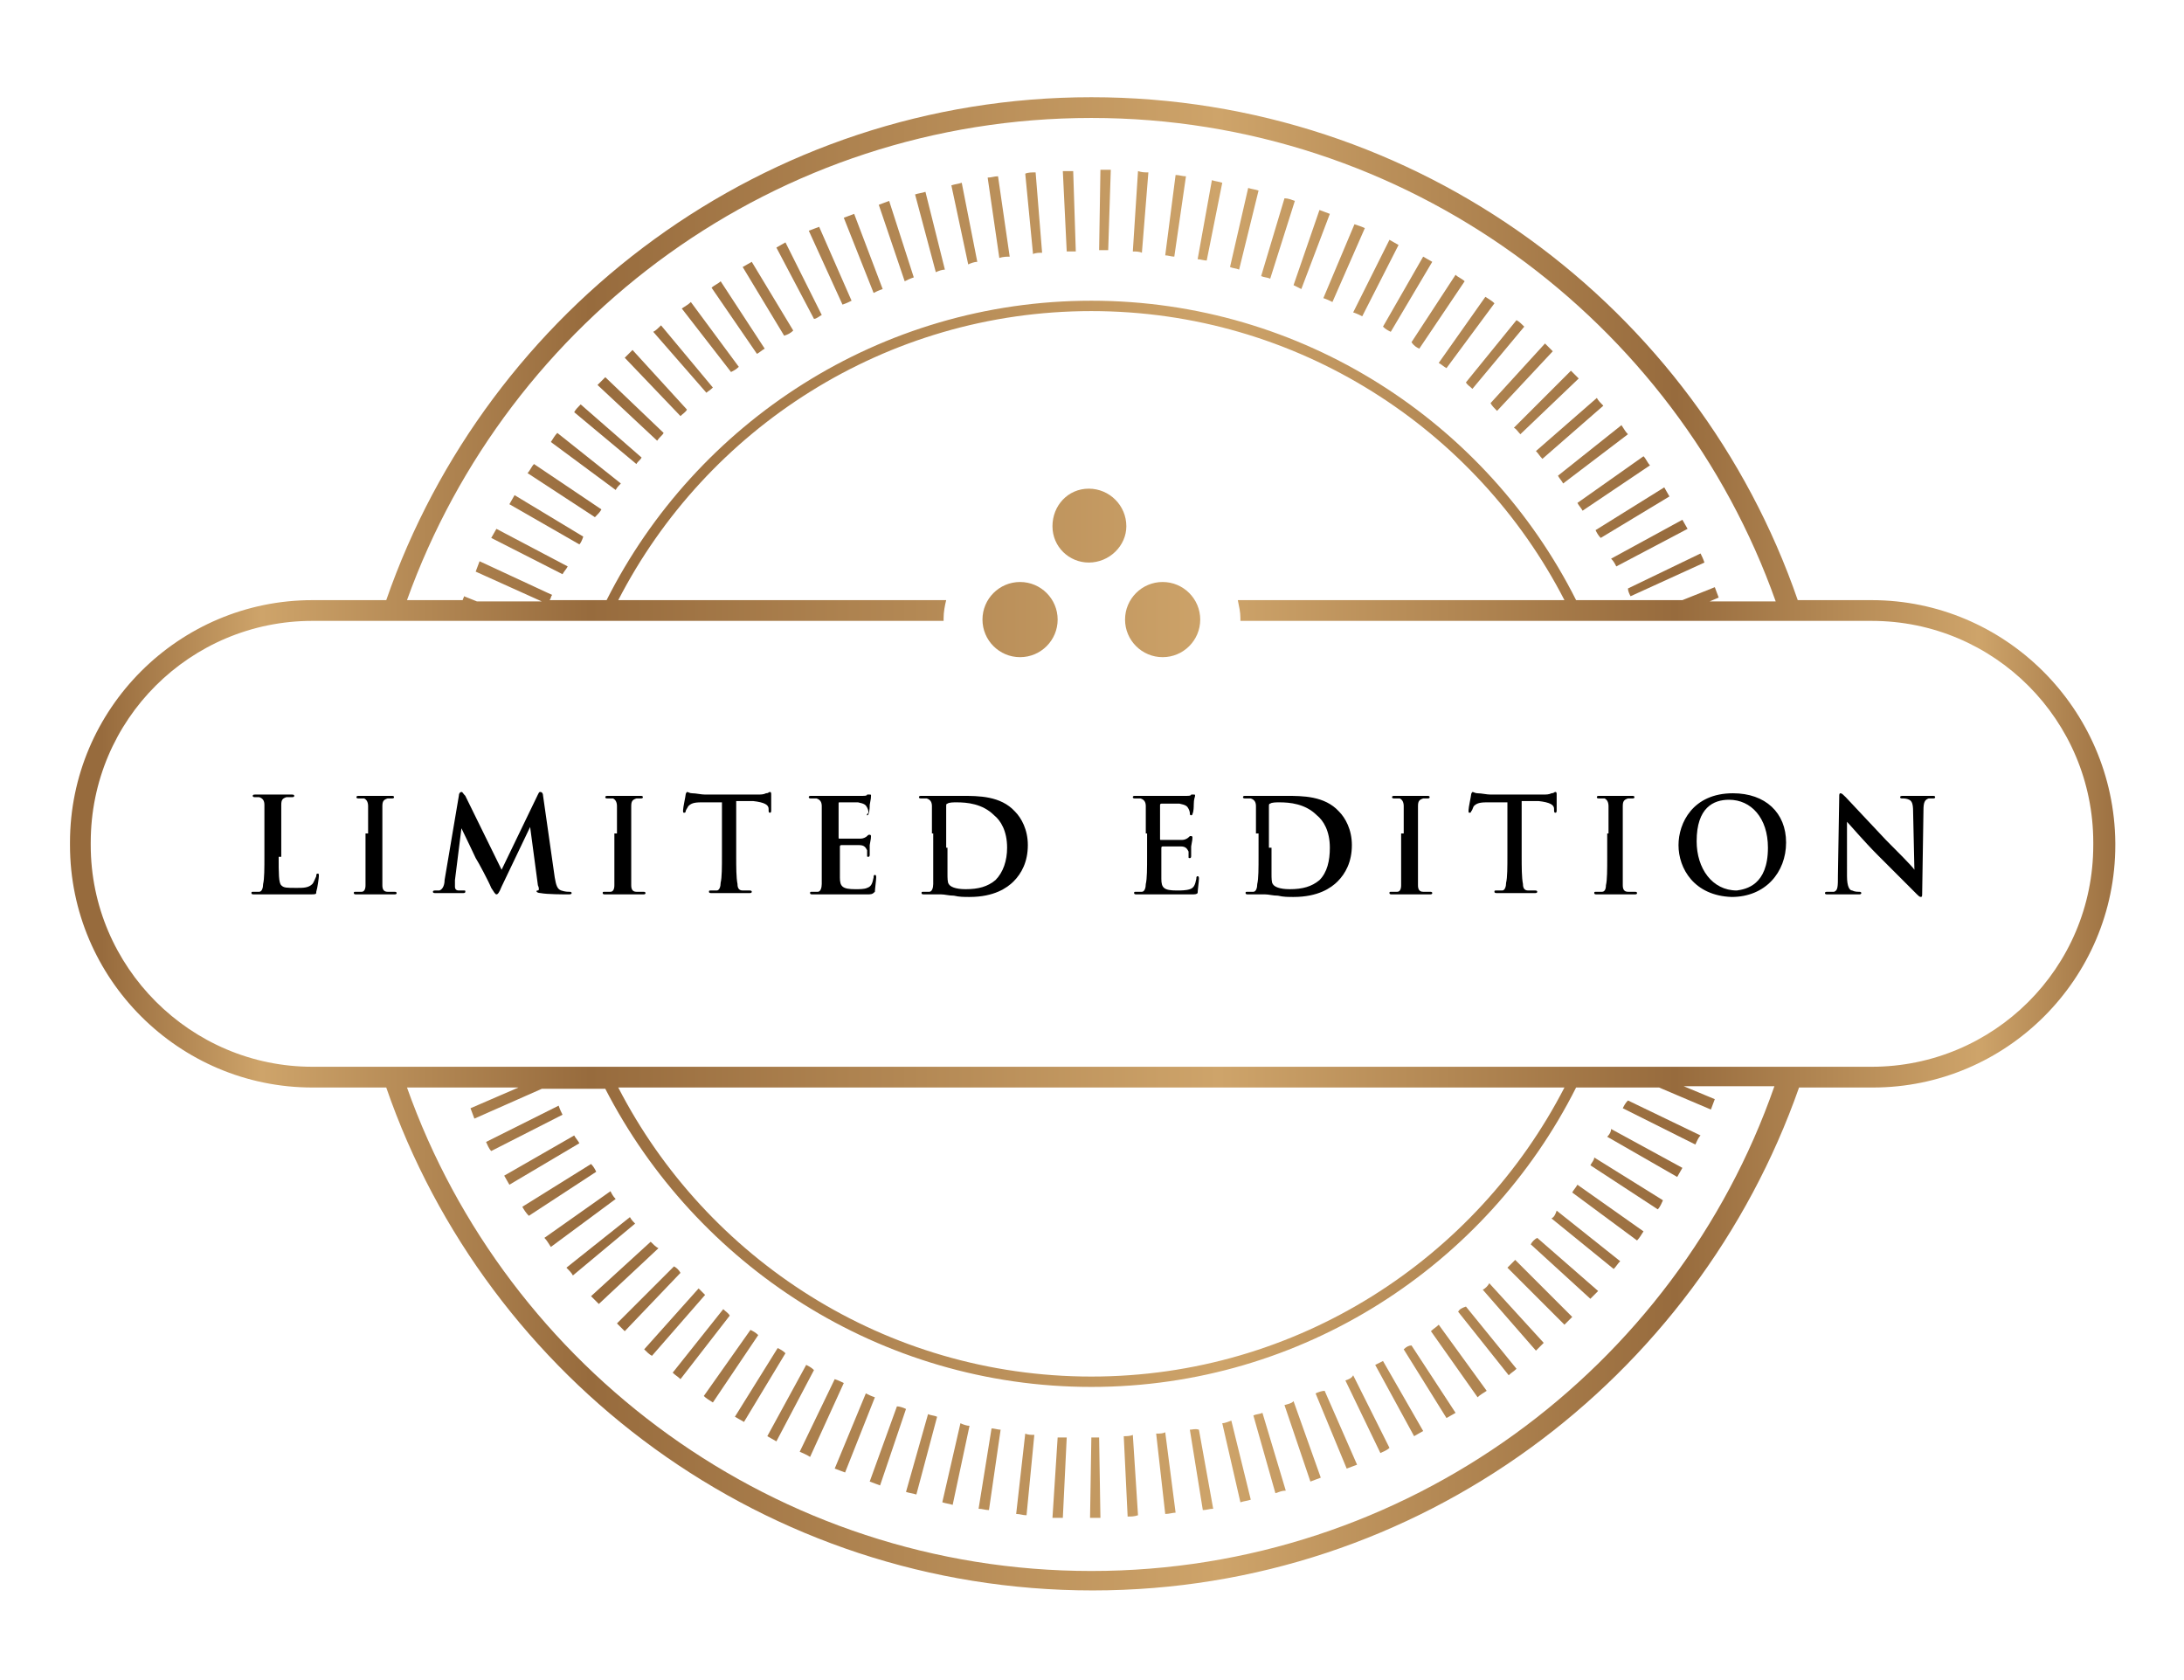 <?xml version="1.0" encoding="utf-8"?>
<!-- Generator: Adobe Illustrator 22.1.0, SVG Export Plug-In . SVG Version: 6.00 Build 0)  -->
<svg version="1.1" id="Capa_1" xmlns="http://www.w3.org/2000/svg" xmlns:xlink="http://www.w3.org/1999/xlink" x="0px" y="0px"
	 viewBox="0 0 168.5 129.6" style="enable-background:new 0 0 168.5 129.6;" xml:space="preserve">
<style type="text/css">
	.st0{fill:url(#SVGID_1_);}
	.st1{fill:url(#SVGID_2_);}
	.st2{fill:url(#SVGID_3_);}
	.st3{fill:url(#SVGID_4_);}
	.st4{fill:url(#SVGID_5_);}
	.st5{fill:url(#SVGID_6_);}
	.st6{fill:url(#SVGID_7_);}
	.st7{fill:url(#SVGID_8_);}
	.st8{fill:url(#SVGID_9_);}
	.st9{fill:url(#SVGID_10_);}
	.st10{fill:url(#SVGID_11_);}
	.st11{fill:url(#SVGID_12_);}
	.st12{fill:url(#SVGID_13_);}
	.st13{fill:url(#SVGID_14_);}
	.st14{fill:url(#SVGID_15_);}
	.st15{fill:url(#SVGID_16_);}
	.st16{fill:url(#SVGID_17_);}
	.st17{fill:url(#SVGID_18_);}
	.st18{fill:url(#SVGID_19_);}
	.st19{fill:url(#SVGID_20_);}
	.st20{fill:url(#SVGID_21_);}
	.st21{fill:url(#SVGID_22_);}
	.st22{fill:url(#SVGID_23_);}
	.st23{fill:url(#SVGID_24_);}
	.st24{fill:url(#SVGID_25_);}
	.st25{fill:url(#SVGID_26_);}
	.st26{fill:url(#SVGID_27_);}
	.st27{fill:url(#SVGID_28_);}
	.st28{fill:url(#SVGID_29_);}
	.st29{fill:url(#SVGID_30_);}
	.st30{fill:url(#SVGID_31_);}
	.st31{fill:url(#SVGID_32_);}
	.st32{fill:url(#SVGID_33_);}
	.st33{fill:url(#SVGID_34_);}
	.st34{fill:url(#SVGID_35_);}
	.st35{fill:url(#SVGID_36_);}
	.st36{fill:url(#SVGID_37_);}
	.st37{fill:url(#SVGID_38_);}
	.st38{fill:url(#SVGID_39_);}
	.st39{fill:url(#SVGID_40_);}
	.st40{fill:url(#SVGID_41_);}
	.st41{fill:url(#SVGID_42_);}
	.st42{fill:url(#SVGID_43_);}
	.st43{fill:url(#SVGID_44_);}
	.st44{fill:url(#SVGID_45_);}
	.st45{fill:url(#SVGID_46_);}
	.st46{fill:url(#SVGID_47_);}
	.st47{fill:url(#SVGID_48_);}
	.st48{fill:url(#SVGID_49_);}
	.st49{fill:url(#SVGID_50_);}
	.st50{fill:url(#SVGID_51_);}
	.st51{fill:url(#SVGID_52_);}
	.st52{fill:url(#SVGID_53_);}
	.st53{fill:url(#SVGID_54_);}
	.st54{fill:url(#SVGID_55_);}
	.st55{fill:url(#SVGID_56_);}
	.st56{fill:url(#SVGID_57_);}
	.st57{fill:url(#SVGID_58_);}
	.st58{fill:url(#SVGID_59_);}
	.st59{fill:url(#SVGID_60_);}
	.st60{fill:url(#SVGID_61_);}
	.st61{fill:url(#SVGID_62_);}
	.st62{fill:url(#SVGID_63_);}
	.st63{fill:url(#SVGID_64_);}
	.st64{fill:url(#SVGID_65_);}
	.st65{fill:url(#SVGID_66_);}
	.st66{fill:url(#SVGID_67_);}
	.st67{fill:url(#SVGID_68_);}
	.st68{fill:url(#SVGID_69_);}
	.st69{fill:url(#SVGID_70_);}
	.st70{fill:url(#SVGID_71_);}
	.st71{fill:url(#SVGID_72_);}
	.st72{fill:url(#SVGID_73_);}
	.st73{fill:url(#SVGID_74_);}
	.st74{fill:url(#SVGID_75_);}
	.st75{fill:url(#SVGID_76_);}
	.st76{fill:url(#SVGID_77_);}
	.st77{fill:url(#SVGID_78_);}
	.st78{fill:url(#SVGID_79_);}
	.st79{fill:url(#SVGID_80_);}
	.st80{fill:url(#SVGID_81_);}
	.st81{fill:url(#SVGID_82_);}
	.st82{fill:url(#SVGID_83_);}
	.st83{fill:url(#SVGID_84_);}
	.st84{fill:url(#SVGID_85_);}
	.st85{fill:url(#SVGID_86_);}
</style>
<g>
	<g>
		<path d="M21.5,66.1c0,1.3,0,2,0.2,2.2c0.2,0.2,0.4,0.2,1.2,0.2c0.5,0,0.9,0,1.2-0.3c0.1-0.1,0.2-0.4,0.3-0.6c0-0.1,0-0.2,0.1-0.2
			c0.1,0,0.1,0,0.1,0.2c0,0.1-0.1,0.9-0.2,1.2C24.4,69,24.4,69,23.8,69c-0.7,0-1.3,0-1.7,0c-0.5,0-0.8,0-1.2,0c-0.1,0-0.3,0-0.6,0
			c-0.2,0-0.5,0-0.7,0c-0.1,0-0.2,0-0.2-0.1c0-0.1,0-0.1,0.2-0.1c0.2,0,0.3,0,0.4,0c0.2,0,0.3-0.3,0.3-0.6c0.1-0.4,0.1-1.2,0.1-2.2
			v-1.8c0-1.5,0-1.8,0-2.1c0-0.3-0.1-0.5-0.4-0.6c-0.1,0-0.2,0-0.3,0c-0.1,0-0.2,0-0.2-0.1c0-0.1,0.1-0.1,0.2-0.1c0.5,0,1.1,0,1.4,0
			c0.2,0,1,0,1.4,0c0.1,0,0.2,0,0.2,0.1c0,0.1-0.1,0.1-0.2,0.1c-0.1,0-0.3,0-0.4,0c-0.3,0.1-0.4,0.2-0.4,0.6c0,0.3,0,0.6,0,2.1V66.1
			z"/>
		<path d="M28.4,64.3c0-1.5,0-1.8,0-2.1c0-0.3-0.1-0.5-0.3-0.6c-0.1,0-0.2,0-0.4,0c-0.1,0-0.2,0-0.2-0.1c0-0.1,0.1-0.1,0.2-0.1
			c0.4,0,1,0,1.3,0c0.3,0,0.9,0,1.2,0c0.1,0,0.2,0,0.2,0.1c0,0.1-0.1,0.1-0.2,0.1c-0.1,0-0.2,0-0.3,0c-0.3,0.1-0.4,0.2-0.4,0.6
			c0,0.3,0,0.6,0,2.1v1.8c0,1,0,1.8,0,2.2c0,0.3,0.1,0.5,0.4,0.5c0.1,0,0.4,0,0.5,0c0.1,0,0.2,0,0.2,0.1c0,0.1-0.1,0.1-0.2,0.1
			c-0.7,0-1.3,0-1.6,0c-0.2,0-0.9,0-1.3,0c-0.1,0-0.2,0-0.2-0.1c0-0.1,0-0.1,0.2-0.1c0.2,0,0.3,0,0.4,0c0.2,0,0.3-0.2,0.3-0.5
			c0-0.4,0-1.2,0-2.2V64.3z"/>
		<path d="M35.4,61.4c0-0.2,0.1-0.3,0.2-0.3c0.1,0,0.1,0.1,0.3,0.3l2.8,5.7l2.8-5.8c0.1-0.2,0.1-0.2,0.2-0.2c0.1,0,0.2,0.1,0.2,0.3
			l0.9,6.3c0.1,0.6,0.2,0.9,0.5,1c0.3,0.1,0.5,0.1,0.6,0.1c0.1,0,0.2,0,0.2,0.1c0,0.1-0.1,0.1-0.3,0.1c-0.3,0-1.6,0-2.1-0.1
			c-0.2,0-0.3-0.1-0.3-0.1c0-0.1,0-0.1,0.1-0.1c0.1,0,0.1-0.2,0-0.4l-0.6-4.5h0l-2.2,4.6c-0.2,0.5-0.3,0.6-0.4,0.6
			c-0.1,0-0.2-0.2-0.4-0.5c-0.2-0.5-1-2-1.2-2.3c-0.1-0.2-0.7-1.5-1.1-2.3h0l-0.5,4c0,0.2,0,0.3,0,0.5c0,0.2,0.1,0.3,0.3,0.3
			c0.2,0,0.3,0,0.4,0c0.1,0,0.1,0,0.1,0.1c0,0.1-0.1,0.1-0.2,0.1c-0.4,0-0.9,0-1.1,0c-0.2,0-0.7,0-1,0c-0.1,0-0.2,0-0.2-0.1
			c0-0.1,0.1-0.1,0.2-0.1c0.1,0,0.2,0,0.3,0c0.3-0.1,0.4-0.5,0.4-0.8L35.4,61.4z"/>
		<path d="M47.6,64.3c0-1.5,0-1.8,0-2.1c0-0.3-0.1-0.5-0.3-0.6c-0.1,0-0.2,0-0.4,0c-0.1,0-0.2,0-0.2-0.1c0-0.1,0.1-0.1,0.2-0.1
			c0.4,0,1,0,1.3,0c0.3,0,0.8,0,1.2,0c0.1,0,0.2,0,0.2,0.1c0,0.1-0.1,0.1-0.2,0.1c-0.1,0-0.2,0-0.3,0c-0.3,0.1-0.4,0.2-0.4,0.6
			c0,0.3,0,0.6,0,2.1v1.8c0,1,0,1.8,0,2.2c0,0.3,0.1,0.5,0.4,0.5c0.1,0,0.4,0,0.5,0c0.1,0,0.2,0,0.2,0.1c0,0.1-0.1,0.1-0.2,0.1
			c-0.7,0-1.3,0-1.6,0c-0.2,0-0.9,0-1.3,0c-0.1,0-0.2,0-0.2-0.1c0-0.1,0-0.1,0.2-0.1c0.1,0,0.3,0,0.4,0c0.2,0,0.3-0.2,0.3-0.5
			c0-0.4,0-1.2,0-2.2V64.3z"/>
		<path d="M55.6,61.9l-1.5,0c-0.6,0-0.8,0.1-1,0.3c-0.1,0.2-0.2,0.3-0.2,0.4c0,0.1-0.1,0.1-0.1,0.1c-0.1,0-0.1,0-0.1-0.2
			c0-0.2,0.2-1.1,0.2-1.2c0-0.1,0.1-0.2,0.1-0.2c0.1,0,0.2,0.1,0.4,0.1c0.3,0,0.7,0.1,1,0.1h4c0.3,0,0.5,0,0.7-0.1
			c0.2,0,0.2-0.1,0.3-0.1c0.1,0,0.1,0.1,0.1,0.2c0,0.2,0,0.9,0,1.2c0,0.1,0,0.2-0.1,0.2c-0.1,0-0.1-0.1-0.1-0.2l0-0.1
			c0-0.3-0.3-0.5-1.2-0.6l-1.3,0v4.2c0,0.9,0,1.7,0.1,2.2c0,0.3,0.1,0.5,0.4,0.5c0.1,0,0.4,0,0.5,0c0.1,0,0.2,0,0.2,0.1
			c0,0.1-0.1,0.1-0.2,0.1c-0.7,0-1.3,0-1.6,0c-0.2,0-0.9,0-1.3,0c-0.1,0-0.2,0-0.2-0.1c0-0.1,0-0.1,0.2-0.1c0.2,0,0.3,0,0.4,0
			c0.2,0,0.3-0.3,0.3-0.6c0.1-0.4,0.1-1.2,0.1-2.2V61.9z"/>
		<path d="M63.4,64.3c0-1.5,0-1.8,0-2.1c0-0.3-0.1-0.5-0.4-0.6c-0.1,0-0.3,0-0.4,0c-0.1,0-0.2,0-0.2-0.1c0-0.1,0.1-0.1,0.2-0.1
			c0.3,0,0.6,0,0.8,0c0.3,0,0.5,0,0.6,0c0.3,0,2.3,0,2.5,0c0.2,0,0.4,0,0.4-0.1c0.1,0,0.1,0,0.2,0c0.1,0,0.1,0,0.1,0.1
			c0,0.1,0,0.2-0.1,0.7c0,0.1,0,0.5-0.1,0.7c0,0,0,0.1-0.1,0.1S67,62.7,67,62.7c0-0.1,0-0.2-0.1-0.4c-0.1-0.2-0.2-0.3-0.7-0.4
			c-0.2,0-1.2,0-1.4,0c-0.1,0-0.1,0-0.1,0.1v2.6c0,0.1,0,0.1,0.1,0.1c0.2,0,1.4,0,1.6,0c0.2,0,0.4-0.1,0.5-0.2
			c0.1-0.1,0.1-0.1,0.2-0.1c0,0,0.1,0,0.1,0.1c0,0.1,0,0.2-0.1,0.7c0,0.2,0,0.6,0,0.7c0,0.1,0,0.2-0.1,0.2c-0.1,0-0.1,0-0.1-0.1
			c0-0.1,0-0.2,0-0.4c-0.1-0.2-0.2-0.4-0.6-0.4c-0.2,0-1.2,0-1.4,0c0,0-0.1,0-0.1,0.1v0.8c0,0.3,0,1.3,0,1.6c0,0.7,0.2,0.9,1.2,0.9
			c0.3,0,0.7,0,0.9-0.1c0.3-0.1,0.4-0.3,0.5-0.8c0-0.1,0-0.2,0.1-0.2c0.1,0,0.1,0.1,0.1,0.2c0,0.2-0.1,0.9-0.1,1.1
			C67.3,69,67.2,69,66.9,69c-0.8,0-1.3,0-1.8,0c-0.4,0-0.7,0-1.1,0c-0.1,0-0.3,0-0.6,0c-0.2,0-0.5,0-0.7,0c-0.1,0-0.2,0-0.2-0.1
			c0-0.1,0-0.1,0.2-0.1c0.2,0,0.3,0,0.4,0c0.2,0,0.3-0.3,0.3-0.6c0-0.4,0-1.2,0-2.2V64.3z"/>
		<path d="M71.9,64.3c0-1.5,0-1.8,0-2.1c0-0.3-0.1-0.5-0.4-0.6c-0.1,0-0.3,0-0.4,0c-0.1,0-0.2,0-0.2-0.1c0-0.1,0.1-0.1,0.2-0.1
			c0.5,0,1.2,0,1.5,0c0.3,0,1,0,1.6,0c1.3,0,3,0,4.1,1.2c0.5,0.5,1,1.4,1,2.6c0,1.3-0.5,2.2-1.1,2.8c-0.5,0.5-1.5,1.2-3.4,1.2
			c-0.4,0-0.8,0-1.2-0.1c-0.4,0-0.7-0.1-1-0.1c-0.1,0-0.3,0-0.6,0c-0.2,0-0.5,0-0.7,0c-0.1,0-0.2,0-0.2-0.1c0-0.1,0-0.1,0.2-0.1
			c0.1,0,0.3,0,0.4,0c0.2,0,0.3-0.3,0.3-0.6c0-0.4,0-1.2,0-2.2V64.3z M73.1,65.4c0,1.1,0,1.9,0,2c0,0.3,0,0.7,0.1,0.8
			c0.1,0.2,0.5,0.4,1.3,0.4c1,0,1.7-0.2,2.3-0.7c0.6-0.6,0.9-1.5,0.9-2.5c0-1.3-0.5-2.1-1-2.5c-0.9-0.9-2.1-1-2.9-1
			c-0.2,0-0.6,0-0.7,0.1c-0.1,0-0.1,0.1-0.1,0.2c0,0.3,0,1.2,0,2V65.4z"/>
		<path d="M88.4,64.3c0-1.5,0-1.8,0-2.1c0-0.3-0.1-0.5-0.4-0.6c-0.1,0-0.3,0-0.4,0c-0.1,0-0.2,0-0.2-0.1c0-0.1,0.1-0.1,0.2-0.1
			c0.3,0,0.6,0,0.8,0c0.3,0,0.5,0,0.6,0c0.3,0,2.3,0,2.5,0c0.2,0,0.4,0,0.4-0.1c0.1,0,0.1,0,0.2,0c0.1,0,0.1,0,0.1,0.1
			c0,0.1-0.1,0.2-0.1,0.7c0,0.1,0,0.5-0.1,0.7c0,0,0,0.1-0.1,0.1c-0.1,0-0.1-0.1-0.1-0.1c0-0.1,0-0.2-0.1-0.4
			c-0.1-0.2-0.2-0.3-0.7-0.4c-0.2,0-1.2,0-1.4,0c0,0-0.1,0-0.1,0.1v2.6c0,0.1,0,0.1,0.1,0.1c0.2,0,1.4,0,1.6,0
			c0.2,0,0.4-0.1,0.5-0.2c0.1-0.1,0.1-0.1,0.2-0.1c0,0,0.1,0,0.1,0.1c0,0.1,0,0.2-0.1,0.7c0,0.2,0,0.6,0,0.7c0,0.1,0,0.2-0.1,0.2
			c-0.1,0-0.1,0-0.1-0.1c0-0.1,0-0.2,0-0.4c-0.1-0.2-0.2-0.4-0.6-0.4c-0.2,0-1.2,0-1.4,0c0,0-0.1,0-0.1,0.1v0.8c0,0.3,0,1.3,0,1.6
			c0,0.7,0.2,0.9,1.2,0.9c0.3,0,0.7,0,1-0.1c0.3-0.1,0.4-0.3,0.5-0.8c0-0.1,0-0.2,0.1-0.2c0.1,0,0.1,0.1,0.1,0.2
			c0,0.2-0.1,0.9-0.1,1.1C92.3,69,92.2,69,91.9,69c-0.8,0-1.3,0-1.8,0c-0.4,0-0.7,0-1.1,0c-0.1,0-0.3,0-0.6,0c-0.2,0-0.5,0-0.7,0
			c-0.1,0-0.2,0-0.2-0.1c0-0.1,0-0.1,0.2-0.1c0.2,0,0.3,0,0.4,0c0.2,0,0.3-0.3,0.3-0.6c0.1-0.4,0.1-1.2,0.1-2.2V64.3z"/>
		<path d="M96.9,64.3c0-1.5,0-1.8,0-2.1c0-0.3-0.1-0.5-0.4-0.6c-0.1,0-0.3,0-0.4,0c-0.1,0-0.2,0-0.2-0.1c0-0.1,0.1-0.1,0.2-0.1
			c0.5,0,1.2,0,1.5,0c0.3,0,1,0,1.6,0c1.3,0,3,0,4.1,1.2c0.5,0.5,1,1.4,1,2.6c0,1.3-0.5,2.2-1.1,2.8c-0.5,0.5-1.5,1.2-3.4,1.2
			c-0.4,0-0.8,0-1.2-0.1c-0.4,0-0.7-0.1-1-0.1c-0.1,0-0.3,0-0.6,0c-0.2,0-0.5,0-0.7,0c-0.1,0-0.2,0-0.2-0.1c0-0.1,0-0.1,0.2-0.1
			c0.1,0,0.3,0,0.4,0c0.2,0,0.3-0.3,0.3-0.6c0.1-0.4,0.1-1.2,0.1-2.2V64.3z M98.1,65.4c0,1.1,0,1.9,0,2c0,0.3,0,0.7,0.1,0.8
			c0.1,0.2,0.5,0.4,1.3,0.4c1,0,1.7-0.2,2.3-0.7c0.6-0.6,0.8-1.5,0.8-2.5c0-1.3-0.5-2.1-1-2.5c-0.9-0.9-2.1-1-2.9-1
			c-0.2,0-0.6,0-0.7,0.1c-0.1,0-0.1,0.1-0.1,0.2c0,0.3,0,1.2,0,2V65.4z"/>
		<path d="M108.3,64.3c0-1.5,0-1.8,0-2.1c0-0.3-0.1-0.5-0.3-0.6c-0.1,0-0.2,0-0.4,0c-0.1,0-0.2,0-0.2-0.1c0-0.1,0.1-0.1,0.2-0.1
			c0.4,0,1,0,1.3,0c0.2,0,0.8,0,1.2,0c0.1,0,0.2,0,0.2,0.1c0,0.1-0.1,0.1-0.2,0.1c-0.1,0-0.2,0-0.3,0c-0.3,0.1-0.4,0.2-0.4,0.6
			c0,0.3,0,0.6,0,2.1v1.8c0,1,0,1.8,0,2.2c0,0.3,0.1,0.5,0.4,0.5c0.1,0,0.4,0,0.5,0c0.1,0,0.2,0,0.2,0.1c0,0.1-0.1,0.1-0.2,0.1
			c-0.7,0-1.3,0-1.6,0c-0.2,0-0.9,0-1.3,0c-0.1,0-0.2,0-0.2-0.1c0-0.1,0-0.1,0.2-0.1c0.1,0,0.3,0,0.4,0c0.2,0,0.3-0.2,0.3-0.5
			c0-0.4,0-1.2,0-2.2V64.3z"/>
		<path d="M116.2,61.9l-1.5,0c-0.6,0-0.8,0.1-1,0.3c-0.1,0.2-0.1,0.3-0.2,0.4c0,0.1-0.1,0.1-0.1,0.1c-0.1,0-0.1,0-0.1-0.2
			c0-0.2,0.2-1.1,0.2-1.2c0-0.1,0.1-0.2,0.1-0.2c0.1,0,0.2,0.1,0.4,0.1c0.3,0,0.7,0.1,1,0.1h4c0.3,0,0.5,0,0.7-0.1
			c0.2,0,0.2-0.1,0.3-0.1c0.1,0,0.1,0.1,0.1,0.2c0,0.2,0,0.9,0,1.2c0,0.1,0,0.2-0.1,0.2c-0.1,0-0.1-0.1-0.1-0.2l0-0.1
			c0-0.3-0.3-0.5-1.2-0.6l-1.3,0v4.2c0,0.9,0,1.7,0.1,2.2c0,0.3,0.1,0.5,0.4,0.5c0.1,0,0.4,0,0.5,0c0.1,0,0.2,0,0.2,0.1
			c0,0.1-0.1,0.1-0.2,0.1c-0.7,0-1.3,0-1.6,0c-0.2,0-0.9,0-1.3,0c-0.1,0-0.2,0-0.2-0.1c0-0.1,0-0.1,0.2-0.1c0.1,0,0.3,0,0.4,0
			c0.2,0,0.3-0.3,0.3-0.6c0.1-0.4,0.1-1.2,0.1-2.2V61.9z"/>
		<path d="M124.1,64.3c0-1.5,0-1.8,0-2.1c0-0.3-0.1-0.5-0.3-0.6c-0.1,0-0.2,0-0.4,0c-0.1,0-0.2,0-0.2-0.1c0-0.1,0.1-0.1,0.2-0.1
			c0.4,0,1,0,1.3,0c0.2,0,0.8,0,1.2,0c0.1,0,0.2,0,0.2,0.1c0,0.1-0.1,0.1-0.2,0.1c-0.1,0-0.2,0-0.3,0c-0.3,0.1-0.4,0.2-0.4,0.6
			c0,0.3,0,0.6,0,2.1v1.8c0,1,0,1.8,0,2.2c0,0.3,0.1,0.5,0.4,0.5c0.1,0,0.4,0,0.5,0c0.1,0,0.2,0,0.2,0.1c0,0.1-0.1,0.1-0.2,0.1
			c-0.7,0-1.3,0-1.6,0c-0.2,0-0.9,0-1.3,0c-0.1,0-0.2,0-0.2-0.1c0-0.1,0-0.1,0.2-0.1c0.2,0,0.3,0,0.4,0c0.2,0,0.3-0.2,0.3-0.5
			c0.1-0.4,0.1-1.2,0.1-2.2V64.3z"/>
		<path d="M129.5,65.2c0-1.7,1.1-4,4.2-4c2.5,0,4.1,1.5,4.1,3.8c0,2.3-1.6,4.2-4.2,4.2C130.7,69.1,129.5,67,129.5,65.2z M136.4,65.4
			c0-2.3-1.3-3.7-3-3.7c-1.2,0-2.5,0.6-2.5,3.2c0,2.1,1.2,3.8,3.1,3.8C134.7,68.6,136.4,68.3,136.4,65.4z"/>
		<path d="M142.5,67.6c0,0.8,0.2,1.1,0.4,1.1c0.2,0.1,0.4,0.1,0.5,0.1c0.1,0,0.2,0,0.2,0.1c0,0.1-0.1,0.1-0.2,0.1
			c-0.7,0-1.1,0-1.3,0c-0.1,0-0.6,0-1.1,0c-0.1,0-0.2,0-0.2-0.1c0-0.1,0.1-0.1,0.2-0.1c0.1,0,0.3,0,0.5,0c0.3-0.1,0.3-0.4,0.3-1.3
			l0.1-6c0-0.2,0-0.3,0.1-0.3c0.1,0,0.2,0.1,0.4,0.3c0.1,0.1,1.7,1.8,3.1,3.3c0.7,0.7,2.1,2.1,2.2,2.3h0l-0.1-4.5
			c0-0.6-0.1-0.8-0.3-0.9c-0.2-0.1-0.4-0.1-0.5-0.1c-0.1,0-0.2,0-0.2-0.1c0-0.1,0.1-0.1,0.3-0.1c0.5,0,1,0,1.2,0c0.1,0,0.5,0,1,0
			c0.1,0,0.2,0,0.2,0.1c0,0.1-0.1,0.1-0.2,0.1c-0.1,0-0.2,0-0.3,0c-0.3,0.1-0.4,0.3-0.4,0.9l-0.1,6.4c0,0.2,0,0.3-0.1,0.3
			c-0.1,0-0.2-0.1-0.3-0.2c-0.6-0.6-1.9-1.9-3-3c-1.1-1.1-2.2-2.4-2.4-2.6h0L142.5,67.6z"/>
	</g>
	<g>
		<g>
			<linearGradient id="SVGID_1_" gradientUnits="userSpaceOnUse" x1="7.304" y1="20.538" x2="164.455" y2="20.538">
				<stop  offset="0" style="stop-color:#976B3D"/>
				<stop  offset="3.271410e-03" style="stop-color:#976B3D"/>
				<stop  offset="8.197470e-02" style="stop-color:#CEA46A"/>
				<stop  offset="0.243" style="stop-color:#976B3D"/>
				<stop  offset="0.552" style="stop-color:#CEA46A"/>
				<stop  offset="0.776" style="stop-color:#976B3D"/>
				<stop  offset="0.925" style="stop-color:#CEA46A"/>
				<stop  offset="1" style="stop-color:#976B3D"/>
			</linearGradient>
			<path class="st0" d="M65.7,23.2l-2.5-5.7c-0.3,0.1-0.5,0.2-0.8,0.3l2.6,5.7C65.3,23.4,65.5,23.3,65.7,23.2z"/>
		</g>
		<g>
			<linearGradient id="SVGID_2_" gradientUnits="userSpaceOnUse" x1="7.304" y1="24.491" x2="164.455" y2="24.491">
				<stop  offset="0" style="stop-color:#976B3D"/>
				<stop  offset="3.271410e-03" style="stop-color:#976B3D"/>
				<stop  offset="8.197470e-02" style="stop-color:#CEA46A"/>
				<stop  offset="0.243" style="stop-color:#976B3D"/>
				<stop  offset="0.552" style="stop-color:#CEA46A"/>
				<stop  offset="0.776" style="stop-color:#976B3D"/>
				<stop  offset="0.925" style="stop-color:#CEA46A"/>
				<stop  offset="1" style="stop-color:#976B3D"/>
			</linearGradient>
			<path class="st1" d="M59,26.9l-3.4-5.2c-0.2,0.2-0.5,0.3-0.7,0.5l3.5,5.1C58.6,27.2,58.8,27,59,26.9z"/>
		</g>
		<g>
			<linearGradient id="SVGID_3_" gradientUnits="userSpaceOnUse" x1="7.304" y1="23.043" x2="164.455" y2="23.043">
				<stop  offset="0" style="stop-color:#976B3D"/>
				<stop  offset="3.271410e-03" style="stop-color:#976B3D"/>
				<stop  offset="8.197470e-02" style="stop-color:#CEA46A"/>
				<stop  offset="0.243" style="stop-color:#976B3D"/>
				<stop  offset="0.552" style="stop-color:#CEA46A"/>
				<stop  offset="0.776" style="stop-color:#976B3D"/>
				<stop  offset="0.925" style="stop-color:#CEA46A"/>
				<stop  offset="1" style="stop-color:#976B3D"/>
			</linearGradient>
			<path class="st2" d="M61.2,25.5L58,20.2c-0.2,0.1-0.5,0.3-0.7,0.4l3.2,5.3C60.8,25.8,61,25.7,61.2,25.5z"/>
		</g>
		<g>
			<linearGradient id="SVGID_4_" gradientUnits="userSpaceOnUse" x1="7.304" y1="19.494" x2="164.455" y2="19.494">
				<stop  offset="0" style="stop-color:#976B3D"/>
				<stop  offset="3.271410e-03" style="stop-color:#976B3D"/>
				<stop  offset="8.197470e-02" style="stop-color:#CEA46A"/>
				<stop  offset="0.243" style="stop-color:#976B3D"/>
				<stop  offset="0.552" style="stop-color:#CEA46A"/>
				<stop  offset="0.776" style="stop-color:#976B3D"/>
				<stop  offset="0.925" style="stop-color:#CEA46A"/>
				<stop  offset="1" style="stop-color:#976B3D"/>
			</linearGradient>
			<path class="st3" d="M68.1,22.3l-2.2-5.8c-0.3,0.1-0.5,0.2-0.8,0.3l2.3,5.8C67.6,22.5,67.8,22.4,68.1,22.3z"/>
		</g>
		<g>
			<linearGradient id="SVGID_5_" gradientUnits="userSpaceOnUse" x1="7.304" y1="17.824" x2="164.455" y2="17.824">
				<stop  offset="0" style="stop-color:#976B3D"/>
				<stop  offset="3.271410e-03" style="stop-color:#976B3D"/>
				<stop  offset="8.197470e-02" style="stop-color:#CEA46A"/>
				<stop  offset="0.243" style="stop-color:#976B3D"/>
				<stop  offset="0.552" style="stop-color:#CEA46A"/>
				<stop  offset="0.776" style="stop-color:#976B3D"/>
				<stop  offset="0.925" style="stop-color:#CEA46A"/>
				<stop  offset="1" style="stop-color:#976B3D"/>
			</linearGradient>
			<path class="st4" d="M72.9,20.8l-1.5-6c-0.3,0.1-0.5,0.1-0.8,0.2l1.6,6C72.4,20.9,72.7,20.8,72.9,20.8z"/>
		</g>
		<g>
			<linearGradient id="SVGID_6_" gradientUnits="userSpaceOnUse" x1="7.304" y1="16.426" x2="164.455" y2="16.426">
				<stop  offset="0" style="stop-color:#976B3D"/>
				<stop  offset="3.271410e-03" style="stop-color:#976B3D"/>
				<stop  offset="8.197470e-02" style="stop-color:#CEA46A"/>
				<stop  offset="0.243" style="stop-color:#976B3D"/>
				<stop  offset="0.552" style="stop-color:#CEA46A"/>
				<stop  offset="0.776" style="stop-color:#976B3D"/>
				<stop  offset="0.925" style="stop-color:#CEA46A"/>
				<stop  offset="1" style="stop-color:#976B3D"/>
			</linearGradient>
			<path class="st5" d="M80.4,19.5l-0.5-6.2c-0.3,0-0.6,0-0.8,0.1l0.6,6.2C79.9,19.5,80.2,19.5,80.4,19.5z"/>
		</g>
		<g>
			<linearGradient id="SVGID_7_" gradientUnits="userSpaceOnUse" x1="7.304" y1="16.26" x2="164.455" y2="16.26">
				<stop  offset="0" style="stop-color:#976B3D"/>
				<stop  offset="3.271410e-03" style="stop-color:#976B3D"/>
				<stop  offset="8.197470e-02" style="stop-color:#CEA46A"/>
				<stop  offset="0.243" style="stop-color:#976B3D"/>
				<stop  offset="0.552" style="stop-color:#CEA46A"/>
				<stop  offset="0.776" style="stop-color:#976B3D"/>
				<stop  offset="0.925" style="stop-color:#CEA46A"/>
				<stop  offset="1" style="stop-color:#976B3D"/>
			</linearGradient>
			<path class="st6" d="M83,19.4l-0.2-6.2c-0.3,0-0.5,0-0.8,0l0.3,6.2C82.5,19.4,82.7,19.4,83,19.4z"/>
		</g>
		<g>
			<linearGradient id="SVGID_8_" gradientUnits="userSpaceOnUse" x1="7.304" y1="17.209" x2="164.455" y2="17.209">
				<stop  offset="0" style="stop-color:#976B3D"/>
				<stop  offset="3.271410e-03" style="stop-color:#976B3D"/>
				<stop  offset="8.197470e-02" style="stop-color:#CEA46A"/>
				<stop  offset="0.243" style="stop-color:#976B3D"/>
				<stop  offset="0.552" style="stop-color:#CEA46A"/>
				<stop  offset="0.776" style="stop-color:#976B3D"/>
				<stop  offset="0.925" style="stop-color:#CEA46A"/>
				<stop  offset="1" style="stop-color:#976B3D"/>
			</linearGradient>
			<path class="st7" d="M75.4,20.2l-1.2-6.1c-0.3,0.1-0.5,0.1-0.8,0.2l1.3,6.1C74.9,20.3,75.2,20.2,75.4,20.2z"/>
		</g>
		<g>
			<linearGradient id="SVGID_9_" gradientUnits="userSpaceOnUse" x1="7.304" y1="16.744" x2="164.455" y2="16.744">
				<stop  offset="0" style="stop-color:#976B3D"/>
				<stop  offset="3.271410e-03" style="stop-color:#976B3D"/>
				<stop  offset="8.197470e-02" style="stop-color:#CEA46A"/>
				<stop  offset="0.243" style="stop-color:#976B3D"/>
				<stop  offset="0.552" style="stop-color:#CEA46A"/>
				<stop  offset="0.776" style="stop-color:#976B3D"/>
				<stop  offset="0.925" style="stop-color:#CEA46A"/>
				<stop  offset="1" style="stop-color:#976B3D"/>
			</linearGradient>
			<path class="st8" d="M77.9,19.8L77,13.6c-0.3,0-0.5,0.1-0.8,0.1l0.9,6.2C77.4,19.8,77.7,19.8,77.9,19.8z"/>
		</g>
		<g>
			<linearGradient id="SVGID_10_" gradientUnits="userSpaceOnUse" x1="7.304" y1="29.571" x2="164.455" y2="29.571">
				<stop  offset="0" style="stop-color:#976B3D"/>
				<stop  offset="3.271410e-03" style="stop-color:#976B3D"/>
				<stop  offset="8.197470e-02" style="stop-color:#CEA46A"/>
				<stop  offset="0.243" style="stop-color:#976B3D"/>
				<stop  offset="0.552" style="stop-color:#CEA46A"/>
				<stop  offset="0.776" style="stop-color:#976B3D"/>
				<stop  offset="0.925" style="stop-color:#CEA46A"/>
				<stop  offset="1" style="stop-color:#976B3D"/>
			</linearGradient>
			<path class="st9" d="M53,31.6L48.8,27c-0.2,0.2-0.4,0.4-0.6,0.6l4.3,4.5C52.7,31.9,52.9,31.8,53,31.6z"/>
		</g>
		<g>
			<linearGradient id="SVGID_11_" gradientUnits="userSpaceOnUse" x1="7.304" y1="37.849" x2="164.455" y2="37.849">
				<stop  offset="0" style="stop-color:#976B3D"/>
				<stop  offset="3.271410e-03" style="stop-color:#976B3D"/>
				<stop  offset="8.197470e-02" style="stop-color:#CEA46A"/>
				<stop  offset="0.243" style="stop-color:#976B3D"/>
				<stop  offset="0.552" style="stop-color:#CEA46A"/>
				<stop  offset="0.776" style="stop-color:#976B3D"/>
				<stop  offset="0.925" style="stop-color:#CEA46A"/>
				<stop  offset="1" style="stop-color:#976B3D"/>
			</linearGradient>
			<path class="st10" d="M46.4,39.3l-5.2-3.5c-0.2,0.2-0.3,0.5-0.5,0.7l5.2,3.4C46.1,39.7,46.3,39.5,46.4,39.3z"/>
		</g>
		<g>
			<linearGradient id="SVGID_12_" gradientUnits="userSpaceOnUse" x1="7.304" y1="26.066" x2="164.455" y2="26.066">
				<stop  offset="0" style="stop-color:#976B3D"/>
				<stop  offset="3.271410e-03" style="stop-color:#976B3D"/>
				<stop  offset="8.197470e-02" style="stop-color:#CEA46A"/>
				<stop  offset="0.243" style="stop-color:#976B3D"/>
				<stop  offset="0.552" style="stop-color:#CEA46A"/>
				<stop  offset="0.776" style="stop-color:#976B3D"/>
				<stop  offset="0.925" style="stop-color:#CEA46A"/>
				<stop  offset="1" style="stop-color:#976B3D"/>
			</linearGradient>
			<path class="st11" d="M57,28.3l-3.7-5c-0.2,0.2-0.4,0.3-0.7,0.5l3.8,4.9C56.6,28.6,56.8,28.5,57,28.3z"/>
		</g>
		<g>
			<linearGradient id="SVGID_13_" gradientUnits="userSpaceOnUse" x1="7.304" y1="35.633" x2="164.455" y2="35.633">
				<stop  offset="0" style="stop-color:#976B3D"/>
				<stop  offset="3.271410e-03" style="stop-color:#976B3D"/>
				<stop  offset="8.197470e-02" style="stop-color:#CEA46A"/>
				<stop  offset="0.243" style="stop-color:#976B3D"/>
				<stop  offset="0.552" style="stop-color:#CEA46A"/>
				<stop  offset="0.776" style="stop-color:#976B3D"/>
				<stop  offset="0.925" style="stop-color:#CEA46A"/>
				<stop  offset="1" style="stop-color:#976B3D"/>
			</linearGradient>
			<path class="st12" d="M47.9,37.3L43,33.4c-0.2,0.2-0.3,0.4-0.5,0.7l5,3.7C47.6,37.6,47.8,37.4,47.9,37.3z"/>
		</g>
		<g>
			<linearGradient id="SVGID_14_" gradientUnits="userSpaceOnUse" x1="7.304" y1="42.523" x2="164.455" y2="42.523">
				<stop  offset="0" style="stop-color:#976B3D"/>
				<stop  offset="3.271410e-03" style="stop-color:#976B3D"/>
				<stop  offset="8.197470e-02" style="stop-color:#CEA46A"/>
				<stop  offset="0.243" style="stop-color:#976B3D"/>
				<stop  offset="0.552" style="stop-color:#CEA46A"/>
				<stop  offset="0.776" style="stop-color:#976B3D"/>
				<stop  offset="0.925" style="stop-color:#CEA46A"/>
				<stop  offset="1" style="stop-color:#976B3D"/>
			</linearGradient>
			<path class="st13" d="M43.8,43.7l-5.5-2.9c-0.1,0.2-0.3,0.5-0.4,0.7l5.5,2.8C43.5,44.1,43.7,43.9,43.8,43.7z"/>
		</g>
		<g>
			<linearGradient id="SVGID_15_" gradientUnits="userSpaceOnUse" x1="7.304" y1="40.148" x2="164.455" y2="40.148">
				<stop  offset="0" style="stop-color:#976B3D"/>
				<stop  offset="3.271410e-03" style="stop-color:#976B3D"/>
				<stop  offset="8.197470e-02" style="stop-color:#CEA46A"/>
				<stop  offset="0.243" style="stop-color:#976B3D"/>
				<stop  offset="0.552" style="stop-color:#CEA46A"/>
				<stop  offset="0.776" style="stop-color:#976B3D"/>
				<stop  offset="0.925" style="stop-color:#CEA46A"/>
				<stop  offset="1" style="stop-color:#976B3D"/>
			</linearGradient>
			<path class="st14" d="M45,41.4l-5.3-3.2c-0.1,0.2-0.3,0.5-0.4,0.7l5.4,3.1C44.8,41.9,44.9,41.7,45,41.4z"/>
		</g>
		<g>
			<linearGradient id="SVGID_16_" gradientUnits="userSpaceOnUse" x1="7.304" y1="27.761" x2="164.455" y2="27.761">
				<stop  offset="0" style="stop-color:#976B3D"/>
				<stop  offset="3.271410e-03" style="stop-color:#976B3D"/>
				<stop  offset="8.197470e-02" style="stop-color:#CEA46A"/>
				<stop  offset="0.243" style="stop-color:#976B3D"/>
				<stop  offset="0.552" style="stop-color:#CEA46A"/>
				<stop  offset="0.776" style="stop-color:#976B3D"/>
				<stop  offset="0.925" style="stop-color:#CEA46A"/>
				<stop  offset="1" style="stop-color:#976B3D"/>
			</linearGradient>
			<path class="st15" d="M55,29.9l-4-4.8c-0.2,0.2-0.4,0.4-0.6,0.5l4.1,4.7C54.6,30.2,54.8,30.1,55,29.9z"/>
		</g>
		<g>
			<linearGradient id="SVGID_17_" gradientUnits="userSpaceOnUse" x1="7.304" y1="33.514" x2="164.455" y2="33.514">
				<stop  offset="0" style="stop-color:#976B3D"/>
				<stop  offset="3.271410e-03" style="stop-color:#976B3D"/>
				<stop  offset="8.197470e-02" style="stop-color:#CEA46A"/>
				<stop  offset="0.243" style="stop-color:#976B3D"/>
				<stop  offset="0.552" style="stop-color:#CEA46A"/>
				<stop  offset="0.776" style="stop-color:#976B3D"/>
				<stop  offset="0.925" style="stop-color:#CEA46A"/>
				<stop  offset="1" style="stop-color:#976B3D"/>
			</linearGradient>
			<path class="st16" d="M49.5,35.3l-4.7-4.1c-0.2,0.2-0.4,0.4-0.5,0.6l4.8,4C49.2,35.6,49.4,35.5,49.5,35.3z"/>
		</g>
		<g>
			<linearGradient id="SVGID_18_" gradientUnits="userSpaceOnUse" x1="7.304" y1="16.241" x2="164.455" y2="16.241">
				<stop  offset="0" style="stop-color:#976B3D"/>
				<stop  offset="3.271410e-03" style="stop-color:#976B3D"/>
				<stop  offset="8.197470e-02" style="stop-color:#CEA46A"/>
				<stop  offset="0.243" style="stop-color:#976B3D"/>
				<stop  offset="0.552" style="stop-color:#CEA46A"/>
				<stop  offset="0.776" style="stop-color:#976B3D"/>
				<stop  offset="0.925" style="stop-color:#CEA46A"/>
				<stop  offset="1" style="stop-color:#976B3D"/>
			</linearGradient>
			<path class="st17" d="M85.7,13.1c-0.3,0-0.5,0-0.8,0l-0.1,6.2c0.2,0,0.5,0,0.7,0L85.7,13.1z"/>
		</g>
		<g>
			<linearGradient id="SVGID_19_" gradientUnits="userSpaceOnUse" x1="7.304" y1="31.492" x2="164.455" y2="31.492">
				<stop  offset="0" style="stop-color:#976B3D"/>
				<stop  offset="3.271410e-03" style="stop-color:#976B3D"/>
				<stop  offset="8.197470e-02" style="stop-color:#CEA46A"/>
				<stop  offset="0.243" style="stop-color:#976B3D"/>
				<stop  offset="0.552" style="stop-color:#CEA46A"/>
				<stop  offset="0.776" style="stop-color:#976B3D"/>
				<stop  offset="0.925" style="stop-color:#CEA46A"/>
				<stop  offset="1" style="stop-color:#976B3D"/>
			</linearGradient>
			<path class="st18" d="M51.2,33.4l-4.5-4.3c-0.2,0.2-0.4,0.4-0.6,0.6l4.6,4.3C50.9,33.7,51.1,33.6,51.2,33.4z"/>
		</g>
		<g>
			<linearGradient id="SVGID_20_" gradientUnits="userSpaceOnUse" x1="7.304" y1="21.724" x2="164.455" y2="21.724">
				<stop  offset="0" style="stop-color:#976B3D"/>
				<stop  offset="3.271410e-03" style="stop-color:#976B3D"/>
				<stop  offset="8.197470e-02" style="stop-color:#CEA46A"/>
				<stop  offset="0.243" style="stop-color:#976B3D"/>
				<stop  offset="0.552" style="stop-color:#CEA46A"/>
				<stop  offset="0.776" style="stop-color:#976B3D"/>
				<stop  offset="0.925" style="stop-color:#CEA46A"/>
				<stop  offset="1" style="stop-color:#976B3D"/>
			</linearGradient>
			<path class="st19" d="M63.4,24.3l-2.8-5.6c-0.2,0.1-0.5,0.3-0.7,0.4l2.9,5.5C63,24.6,63.2,24.4,63.4,24.3z"/>
		</g>
		<g>
			<linearGradient id="SVGID_21_" gradientUnits="userSpaceOnUse" x1="7.304" y1="33.021" x2="164.455" y2="33.021">
				<stop  offset="0" style="stop-color:#976B3D"/>
				<stop  offset="3.271410e-03" style="stop-color:#976B3D"/>
				<stop  offset="8.197470e-02" style="stop-color:#CEA46A"/>
				<stop  offset="0.243" style="stop-color:#976B3D"/>
				<stop  offset="0.552" style="stop-color:#CEA46A"/>
				<stop  offset="0.776" style="stop-color:#976B3D"/>
				<stop  offset="0.925" style="stop-color:#CEA46A"/>
				<stop  offset="1" style="stop-color:#976B3D"/>
			</linearGradient>
			<path class="st20" d="M119,35.4l4.7-4.1c-0.2-0.2-0.4-0.4-0.5-0.6l-4.7,4.1C118.7,35,118.8,35.2,119,35.4z"/>
		</g>
		<g>
			<linearGradient id="SVGID_22_" gradientUnits="userSpaceOnUse" x1="7.304" y1="35.112" x2="164.455" y2="35.112">
				<stop  offset="0" style="stop-color:#976B3D"/>
				<stop  offset="3.271410e-03" style="stop-color:#976B3D"/>
				<stop  offset="8.197470e-02" style="stop-color:#CEA46A"/>
				<stop  offset="0.243" style="stop-color:#976B3D"/>
				<stop  offset="0.552" style="stop-color:#CEA46A"/>
				<stop  offset="0.776" style="stop-color:#976B3D"/>
				<stop  offset="0.925" style="stop-color:#CEA46A"/>
				<stop  offset="1" style="stop-color:#976B3D"/>
			</linearGradient>
			<path class="st21" d="M120.6,37.3l5-3.8c-0.2-0.2-0.3-0.4-0.5-0.7l-4.9,3.9C120.3,36.9,120.5,37.1,120.6,37.3z"/>
		</g>
		<g>
			<linearGradient id="SVGID_23_" gradientUnits="userSpaceOnUse" x1="7.304" y1="37.302" x2="164.455" y2="37.302">
				<stop  offset="0" style="stop-color:#976B3D"/>
				<stop  offset="3.271410e-03" style="stop-color:#976B3D"/>
				<stop  offset="8.197470e-02" style="stop-color:#CEA46A"/>
				<stop  offset="0.243" style="stop-color:#976B3D"/>
				<stop  offset="0.552" style="stop-color:#CEA46A"/>
				<stop  offset="0.776" style="stop-color:#976B3D"/>
				<stop  offset="0.925" style="stop-color:#CEA46A"/>
				<stop  offset="1" style="stop-color:#976B3D"/>
			</linearGradient>
			<path class="st22" d="M122.1,39.4l5.2-3.5c-0.2-0.2-0.3-0.5-0.5-0.7l-5.1,3.6C121.8,39,122,39.2,122.1,39.4z"/>
		</g>
		<g>
			<linearGradient id="SVGID_24_" gradientUnits="userSpaceOnUse" x1="7.304" y1="31.021" x2="164.455" y2="31.021">
				<stop  offset="0" style="stop-color:#976B3D"/>
				<stop  offset="3.271410e-03" style="stop-color:#976B3D"/>
				<stop  offset="8.197470e-02" style="stop-color:#CEA46A"/>
				<stop  offset="0.243" style="stop-color:#976B3D"/>
				<stop  offset="0.552" style="stop-color:#CEA46A"/>
				<stop  offset="0.776" style="stop-color:#976B3D"/>
				<stop  offset="0.925" style="stop-color:#CEA46A"/>
				<stop  offset="1" style="stop-color:#976B3D"/>
			</linearGradient>
			<path class="st23" d="M117.3,33.5l4.5-4.3c-0.2-0.2-0.4-0.4-0.6-0.6l-4.4,4.4C117,33.1,117.1,33.3,117.3,33.5z"/>
		</g>
		<g>
			<linearGradient id="SVGID_25_" gradientUnits="userSpaceOnUse" x1="7.304" y1="29.125" x2="164.455" y2="29.125">
				<stop  offset="0" style="stop-color:#976B3D"/>
				<stop  offset="3.271410e-03" style="stop-color:#976B3D"/>
				<stop  offset="8.197470e-02" style="stop-color:#CEA46A"/>
				<stop  offset="0.243" style="stop-color:#976B3D"/>
				<stop  offset="0.552" style="stop-color:#CEA46A"/>
				<stop  offset="0.776" style="stop-color:#976B3D"/>
				<stop  offset="0.925" style="stop-color:#CEA46A"/>
				<stop  offset="1" style="stop-color:#976B3D"/>
			</linearGradient>
			<path class="st24" d="M115.5,31.7l4.3-4.6c-0.2-0.2-0.4-0.4-0.6-0.6l-4.2,4.6C115.1,31.3,115.3,31.5,115.5,31.7z"/>
		</g>
		<g>
			<linearGradient id="SVGID_26_" gradientUnits="userSpaceOnUse" x1="7.304" y1="41.924" x2="164.455" y2="41.924">
				<stop  offset="0" style="stop-color:#976B3D"/>
				<stop  offset="3.271410e-03" style="stop-color:#976B3D"/>
				<stop  offset="8.197470e-02" style="stop-color:#CEA46A"/>
				<stop  offset="0.243" style="stop-color:#976B3D"/>
				<stop  offset="0.552" style="stop-color:#CEA46A"/>
				<stop  offset="0.776" style="stop-color:#976B3D"/>
				<stop  offset="0.925" style="stop-color:#CEA46A"/>
				<stop  offset="1" style="stop-color:#976B3D"/>
			</linearGradient>
			<path class="st25" d="M124.7,43.7l5.5-2.9c-0.1-0.2-0.3-0.5-0.4-0.7l-5.5,3C124.5,43.3,124.6,43.5,124.7,43.7z"/>
		</g>
		<g>
			<linearGradient id="SVGID_27_" gradientUnits="userSpaceOnUse" x1="7.304" y1="16.368" x2="164.455" y2="16.368">
				<stop  offset="0" style="stop-color:#976B3D"/>
				<stop  offset="3.271410e-03" style="stop-color:#976B3D"/>
				<stop  offset="8.197470e-02" style="stop-color:#CEA46A"/>
				<stop  offset="0.243" style="stop-color:#976B3D"/>
				<stop  offset="0.552" style="stop-color:#CEA46A"/>
				<stop  offset="0.776" style="stop-color:#976B3D"/>
				<stop  offset="0.925" style="stop-color:#CEA46A"/>
				<stop  offset="1" style="stop-color:#976B3D"/>
			</linearGradient>
			<path class="st26" d="M88.6,13.3c-0.3,0-0.5,0-0.8-0.1l-0.4,6.2c0.2,0,0.5,0,0.7,0.1L88.6,13.3z"/>
		</g>
		<g>
			<linearGradient id="SVGID_28_" gradientUnits="userSpaceOnUse" x1="7.304" y1="27.341" x2="164.455" y2="27.341">
				<stop  offset="0" style="stop-color:#976B3D"/>
				<stop  offset="3.271410e-03" style="stop-color:#976B3D"/>
				<stop  offset="8.197470e-02" style="stop-color:#CEA46A"/>
				<stop  offset="0.243" style="stop-color:#976B3D"/>
				<stop  offset="0.552" style="stop-color:#CEA46A"/>
				<stop  offset="0.776" style="stop-color:#976B3D"/>
				<stop  offset="0.925" style="stop-color:#CEA46A"/>
				<stop  offset="1" style="stop-color:#976B3D"/>
			</linearGradient>
			<path class="st27" d="M113.6,30l4-4.8c-0.2-0.2-0.4-0.4-0.6-0.5l-3.9,4.8C113.2,29.7,113.4,29.8,113.6,30z"/>
		</g>
		<g>
			<linearGradient id="SVGID_29_" gradientUnits="userSpaceOnUse" x1="7.304" y1="39.572" x2="164.455" y2="39.572">
				<stop  offset="0" style="stop-color:#976B3D"/>
				<stop  offset="3.271410e-03" style="stop-color:#976B3D"/>
				<stop  offset="8.197470e-02" style="stop-color:#CEA46A"/>
				<stop  offset="0.243" style="stop-color:#976B3D"/>
				<stop  offset="0.552" style="stop-color:#CEA46A"/>
				<stop  offset="0.776" style="stop-color:#976B3D"/>
				<stop  offset="0.925" style="stop-color:#CEA46A"/>
				<stop  offset="1" style="stop-color:#976B3D"/>
			</linearGradient>
			<path class="st28" d="M123.5,41.5l5.3-3.2c-0.1-0.2-0.3-0.5-0.4-0.7l-5.3,3.3C123.2,41.1,123.3,41.3,123.5,41.5z"/>
		</g>
		<g>
			<linearGradient id="SVGID_30_" gradientUnits="userSpaceOnUse" x1="7.304" y1="44.345" x2="164.455" y2="44.345">
				<stop  offset="0" style="stop-color:#976B3D"/>
				<stop  offset="3.271410e-03" style="stop-color:#976B3D"/>
				<stop  offset="8.197470e-02" style="stop-color:#CEA46A"/>
				<stop  offset="0.243" style="stop-color:#976B3D"/>
				<stop  offset="0.552" style="stop-color:#CEA46A"/>
				<stop  offset="0.776" style="stop-color:#976B3D"/>
				<stop  offset="0.925" style="stop-color:#CEA46A"/>
				<stop  offset="1" style="stop-color:#976B3D"/>
			</linearGradient>
			<path class="st29" d="M125.8,46l5.7-2.6c-0.1-0.3-0.2-0.5-0.3-0.7l-5.6,2.7C125.6,45.6,125.7,45.8,125.8,46z"/>
		</g>
		<g>
			<linearGradient id="SVGID_31_" gradientUnits="userSpaceOnUse" x1="7.304" y1="19.243" x2="164.455" y2="19.243">
				<stop  offset="0" style="stop-color:#976B3D"/>
				<stop  offset="3.271410e-03" style="stop-color:#976B3D"/>
				<stop  offset="8.197470e-02" style="stop-color:#CEA46A"/>
				<stop  offset="0.243" style="stop-color:#976B3D"/>
				<stop  offset="0.552" style="stop-color:#CEA46A"/>
				<stop  offset="0.776" style="stop-color:#976B3D"/>
				<stop  offset="0.925" style="stop-color:#CEA46A"/>
				<stop  offset="1" style="stop-color:#976B3D"/>
			</linearGradient>
			<path class="st30" d="M100.4,22.3l2.2-5.8c-0.3-0.1-0.5-0.2-0.8-0.3L99.8,22C100,22.1,100.2,22.2,100.4,22.3z"/>
		</g>
		<g>
			<linearGradient id="SVGID_32_" gradientUnits="userSpaceOnUse" x1="7.304" y1="17.648" x2="164.455" y2="17.648">
				<stop  offset="0" style="stop-color:#976B3D"/>
				<stop  offset="3.271410e-03" style="stop-color:#976B3D"/>
				<stop  offset="8.197470e-02" style="stop-color:#CEA46A"/>
				<stop  offset="0.243" style="stop-color:#976B3D"/>
				<stop  offset="0.552" style="stop-color:#CEA46A"/>
				<stop  offset="0.776" style="stop-color:#976B3D"/>
				<stop  offset="0.925" style="stop-color:#CEA46A"/>
				<stop  offset="1" style="stop-color:#976B3D"/>
			</linearGradient>
			<path class="st31" d="M97.1,14.7c-0.3-0.1-0.5-0.1-0.8-0.2l-1.4,6.1c0.2,0.1,0.5,0.1,0.7,0.2L97.1,14.7z"/>
		</g>
		<g>
			<linearGradient id="SVGID_33_" gradientUnits="userSpaceOnUse" x1="7.304" y1="18.371" x2="164.455" y2="18.371">
				<stop  offset="0" style="stop-color:#976B3D"/>
				<stop  offset="3.271410e-03" style="stop-color:#976B3D"/>
				<stop  offset="8.197470e-02" style="stop-color:#CEA46A"/>
				<stop  offset="0.243" style="stop-color:#976B3D"/>
				<stop  offset="0.552" style="stop-color:#CEA46A"/>
				<stop  offset="0.776" style="stop-color:#976B3D"/>
				<stop  offset="0.925" style="stop-color:#CEA46A"/>
				<stop  offset="1" style="stop-color:#976B3D"/>
			</linearGradient>
			<path class="st32" d="M99.9,15.5c-0.3-0.1-0.5-0.2-0.8-0.2l-1.8,6c0.2,0.1,0.5,0.1,0.7,0.2L99.9,15.5z"/>
		</g>
		<g>
			<linearGradient id="SVGID_34_" gradientUnits="userSpaceOnUse" x1="7.304" y1="16.645" x2="164.455" y2="16.645">
				<stop  offset="0" style="stop-color:#976B3D"/>
				<stop  offset="3.271410e-03" style="stop-color:#976B3D"/>
				<stop  offset="8.197470e-02" style="stop-color:#CEA46A"/>
				<stop  offset="0.243" style="stop-color:#976B3D"/>
				<stop  offset="0.552" style="stop-color:#CEA46A"/>
				<stop  offset="0.776" style="stop-color:#976B3D"/>
				<stop  offset="0.925" style="stop-color:#CEA46A"/>
				<stop  offset="1" style="stop-color:#976B3D"/>
			</linearGradient>
			<path class="st33" d="M91.5,13.6c-0.3,0-0.5-0.1-0.8-0.1l-0.8,6.2c0.2,0,0.5,0.1,0.7,0.1L91.5,13.6z"/>
		</g>
		<g>
			<linearGradient id="SVGID_35_" gradientUnits="userSpaceOnUse" x1="7.304" y1="17.071" x2="164.455" y2="17.071">
				<stop  offset="0" style="stop-color:#976B3D"/>
				<stop  offset="3.271410e-03" style="stop-color:#976B3D"/>
				<stop  offset="8.197470e-02" style="stop-color:#CEA46A"/>
				<stop  offset="0.243" style="stop-color:#976B3D"/>
				<stop  offset="0.552" style="stop-color:#CEA46A"/>
				<stop  offset="0.776" style="stop-color:#976B3D"/>
				<stop  offset="0.925" style="stop-color:#CEA46A"/>
				<stop  offset="1" style="stop-color:#976B3D"/>
			</linearGradient>
			<path class="st34" d="M94.3,14.1C94,14,93.8,14,93.5,13.9l-1.1,6.1c0.2,0,0.5,0.1,0.7,0.1L94.3,14.1z"/>
		</g>
		<g>
			<linearGradient id="SVGID_36_" gradientUnits="userSpaceOnUse" x1="7.304" y1="25.672" x2="164.455" y2="25.672">
				<stop  offset="0" style="stop-color:#976B3D"/>
				<stop  offset="3.271410e-03" style="stop-color:#976B3D"/>
				<stop  offset="8.197470e-02" style="stop-color:#CEA46A"/>
				<stop  offset="0.243" style="stop-color:#976B3D"/>
				<stop  offset="0.552" style="stop-color:#CEA46A"/>
				<stop  offset="0.776" style="stop-color:#976B3D"/>
				<stop  offset="0.925" style="stop-color:#CEA46A"/>
				<stop  offset="1" style="stop-color:#976B3D"/>
			</linearGradient>
			<path class="st35" d="M111.6,28.4l3.7-5c-0.2-0.2-0.4-0.3-0.7-0.5L111,28C111.2,28.1,111.4,28.3,111.6,28.4z"/>
		</g>
		<g>
			<linearGradient id="SVGID_37_" gradientUnits="userSpaceOnUse" x1="7.304" y1="24.123" x2="164.455" y2="24.123">
				<stop  offset="0" style="stop-color:#976B3D"/>
				<stop  offset="3.271410e-03" style="stop-color:#976B3D"/>
				<stop  offset="8.197470e-02" style="stop-color:#CEA46A"/>
				<stop  offset="0.243" style="stop-color:#976B3D"/>
				<stop  offset="0.552" style="stop-color:#CEA46A"/>
				<stop  offset="0.776" style="stop-color:#976B3D"/>
				<stop  offset="0.925" style="stop-color:#CEA46A"/>
				<stop  offset="1" style="stop-color:#976B3D"/>
			</linearGradient>
			<path class="st36" d="M109.5,26.9l3.5-5.2c-0.2-0.2-0.5-0.3-0.7-0.5l-3.4,5.2C109.1,26.7,109.3,26.8,109.5,26.9z"/>
		</g>
		<g>
			<linearGradient id="SVGID_38_" gradientUnits="userSpaceOnUse" x1="7.304" y1="22.702" x2="164.455" y2="22.702">
				<stop  offset="0" style="stop-color:#976B3D"/>
				<stop  offset="3.271410e-03" style="stop-color:#976B3D"/>
				<stop  offset="8.197470e-02" style="stop-color:#CEA46A"/>
				<stop  offset="0.243" style="stop-color:#976B3D"/>
				<stop  offset="0.552" style="stop-color:#CEA46A"/>
				<stop  offset="0.776" style="stop-color:#976B3D"/>
				<stop  offset="0.925" style="stop-color:#CEA46A"/>
				<stop  offset="1" style="stop-color:#976B3D"/>
			</linearGradient>
			<path class="st37" d="M107.3,25.6l3.2-5.4c-0.2-0.1-0.5-0.3-0.7-0.4l-3.1,5.4C106.9,25.4,107.1,25.5,107.3,25.6z"/>
		</g>
		<g>
			<linearGradient id="SVGID_39_" gradientUnits="userSpaceOnUse" x1="7.304" y1="20.259" x2="164.455" y2="20.259">
				<stop  offset="0" style="stop-color:#976B3D"/>
				<stop  offset="3.271410e-03" style="stop-color:#976B3D"/>
				<stop  offset="8.197470e-02" style="stop-color:#CEA46A"/>
				<stop  offset="0.243" style="stop-color:#976B3D"/>
				<stop  offset="0.552" style="stop-color:#CEA46A"/>
				<stop  offset="0.776" style="stop-color:#976B3D"/>
				<stop  offset="0.925" style="stop-color:#CEA46A"/>
				<stop  offset="1" style="stop-color:#976B3D"/>
			</linearGradient>
			<path class="st38" d="M102.8,23.3l2.5-5.7c-0.2-0.1-0.5-0.2-0.8-0.3l-2.4,5.7C102.4,23.1,102.6,23.2,102.8,23.3z"/>
		</g>
		<g>
			<linearGradient id="SVGID_40_" gradientUnits="userSpaceOnUse" x1="7.304" y1="21.413" x2="164.455" y2="21.413">
				<stop  offset="0" style="stop-color:#976B3D"/>
				<stop  offset="3.271410e-03" style="stop-color:#976B3D"/>
				<stop  offset="8.197470e-02" style="stop-color:#CEA46A"/>
				<stop  offset="0.243" style="stop-color:#976B3D"/>
				<stop  offset="0.552" style="stop-color:#CEA46A"/>
				<stop  offset="0.776" style="stop-color:#976B3D"/>
				<stop  offset="0.925" style="stop-color:#CEA46A"/>
				<stop  offset="1" style="stop-color:#976B3D"/>
			</linearGradient>
			<path class="st39" d="M105.1,24.4l2.8-5.5c-0.2-0.1-0.5-0.3-0.7-0.4l-2.8,5.6C104.7,24.2,104.9,24.3,105.1,24.4z"/>
		</g>
		<g>
			<linearGradient id="SVGID_41_" gradientUnits="userSpaceOnUse" x1="7.304" y1="18.586" x2="164.455" y2="18.586">
				<stop  offset="0" style="stop-color:#976B3D"/>
				<stop  offset="3.271410e-03" style="stop-color:#976B3D"/>
				<stop  offset="8.197470e-02" style="stop-color:#CEA46A"/>
				<stop  offset="0.243" style="stop-color:#976B3D"/>
				<stop  offset="0.552" style="stop-color:#CEA46A"/>
				<stop  offset="0.776" style="stop-color:#976B3D"/>
				<stop  offset="0.925" style="stop-color:#CEA46A"/>
				<stop  offset="1" style="stop-color:#976B3D"/>
			</linearGradient>
			<path class="st40" d="M70.5,21.4l-1.9-5.9c-0.3,0.1-0.5,0.2-0.8,0.3l2,5.9C70,21.6,70.2,21.5,70.5,21.4z"/>
		</g>
		<g>
			<linearGradient id="SVGID_42_" gradientUnits="userSpaceOnUse" x1="7.304" y1="111.248" x2="164.455" y2="111.248">
				<stop  offset="0" style="stop-color:#976B3D"/>
				<stop  offset="3.271410e-03" style="stop-color:#976B3D"/>
				<stop  offset="8.197470e-02" style="stop-color:#CEA46A"/>
				<stop  offset="0.243" style="stop-color:#976B3D"/>
				<stop  offset="0.552" style="stop-color:#CEA46A"/>
				<stop  offset="0.776" style="stop-color:#976B3D"/>
				<stop  offset="0.925" style="stop-color:#CEA46A"/>
				<stop  offset="1" style="stop-color:#976B3D"/>
			</linearGradient>
			<path class="st41" d="M99.1,108.4l2,5.9c0.3-0.1,0.5-0.2,0.8-0.3l-2.1-5.9C99.6,108.3,99.4,108.3,99.1,108.4z"/>
		</g>
		<g>
			<linearGradient id="SVGID_43_" gradientUnits="userSpaceOnUse" x1="7.304" y1="110.272" x2="164.455" y2="110.272">
				<stop  offset="0" style="stop-color:#976B3D"/>
				<stop  offset="3.271410e-03" style="stop-color:#976B3D"/>
				<stop  offset="8.197470e-02" style="stop-color:#CEA46A"/>
				<stop  offset="0.243" style="stop-color:#976B3D"/>
				<stop  offset="0.552" style="stop-color:#CEA46A"/>
				<stop  offset="0.776" style="stop-color:#976B3D"/>
				<stop  offset="0.925" style="stop-color:#CEA46A"/>
				<stop  offset="1" style="stop-color:#976B3D"/>
			</linearGradient>
			<path class="st42" d="M101.5,107.5l2.4,5.8c0.3-0.1,0.5-0.2,0.8-0.3l-2.5-5.7C102,107.3,101.7,107.4,101.5,107.5z"/>
		</g>
		<g>
			<linearGradient id="SVGID_44_" gradientUnits="userSpaceOnUse" x1="7.304" y1="109.16" x2="164.455" y2="109.16">
				<stop  offset="0" style="stop-color:#976B3D"/>
				<stop  offset="3.271410e-03" style="stop-color:#976B3D"/>
				<stop  offset="8.197470e-02" style="stop-color:#CEA46A"/>
				<stop  offset="0.243" style="stop-color:#976B3D"/>
				<stop  offset="0.552" style="stop-color:#CEA46A"/>
				<stop  offset="0.776" style="stop-color:#976B3D"/>
				<stop  offset="0.925" style="stop-color:#CEA46A"/>
				<stop  offset="1" style="stop-color:#976B3D"/>
			</linearGradient>
			<path class="st43" d="M103.8,106.5l2.7,5.6c0.2-0.1,0.5-0.2,0.7-0.4l-2.8-5.6C104.3,106.3,104.1,106.4,103.8,106.5z"/>
		</g>
		<g>
			<linearGradient id="SVGID_45_" gradientUnits="userSpaceOnUse" x1="7.304" y1="105.019" x2="164.455" y2="105.019">
				<stop  offset="0" style="stop-color:#976B3D"/>
				<stop  offset="3.271410e-03" style="stop-color:#976B3D"/>
				<stop  offset="8.197470e-02" style="stop-color:#CEA46A"/>
				<stop  offset="0.243" style="stop-color:#976B3D"/>
				<stop  offset="0.552" style="stop-color:#CEA46A"/>
				<stop  offset="0.776" style="stop-color:#976B3D"/>
				<stop  offset="0.925" style="stop-color:#CEA46A"/>
				<stop  offset="1" style="stop-color:#976B3D"/>
			</linearGradient>
			<path class="st44" d="M110.4,102.7l3.6,5.1c0.2-0.2,0.4-0.3,0.7-0.5l-3.7-5.1C110.8,102.4,110.6,102.5,110.4,102.7z"/>
		</g>
		<g>
			<linearGradient id="SVGID_46_" gradientUnits="userSpaceOnUse" x1="7.304" y1="106.53" x2="164.455" y2="106.53">
				<stop  offset="0" style="stop-color:#976B3D"/>
				<stop  offset="3.271410e-03" style="stop-color:#976B3D"/>
				<stop  offset="8.197470e-02" style="stop-color:#CEA46A"/>
				<stop  offset="0.243" style="stop-color:#976B3D"/>
				<stop  offset="0.552" style="stop-color:#CEA46A"/>
				<stop  offset="0.776" style="stop-color:#976B3D"/>
				<stop  offset="0.925" style="stop-color:#CEA46A"/>
				<stop  offset="1" style="stop-color:#976B3D"/>
			</linearGradient>
			<path class="st45" d="M108.3,104.1l3.3,5.3c0.2-0.1,0.5-0.3,0.7-0.4l-3.4-5.2C108.7,103.8,108.5,103.9,108.3,104.1z"/>
		</g>
		<g>
			<linearGradient id="SVGID_47_" gradientUnits="userSpaceOnUse" x1="7.304" y1="107.912" x2="164.455" y2="107.912">
				<stop  offset="0" style="stop-color:#976B3D"/>
				<stop  offset="3.271410e-03" style="stop-color:#976B3D"/>
				<stop  offset="8.197470e-02" style="stop-color:#CEA46A"/>
				<stop  offset="0.243" style="stop-color:#976B3D"/>
				<stop  offset="0.552" style="stop-color:#CEA46A"/>
				<stop  offset="0.776" style="stop-color:#976B3D"/>
				<stop  offset="0.925" style="stop-color:#CEA46A"/>
				<stop  offset="1" style="stop-color:#976B3D"/>
			</linearGradient>
			<path class="st46" d="M106.1,105.3l3,5.5c0.2-0.1,0.5-0.3,0.7-0.4l-3.1-5.4C106.5,105.1,106.3,105.2,106.1,105.3z"/>
		</g>
		<g>
			<linearGradient id="SVGID_48_" gradientUnits="userSpaceOnUse" x1="7.304" y1="113.694" x2="164.455" y2="113.694">
				<stop  offset="0" style="stop-color:#976B3D"/>
				<stop  offset="3.271410e-03" style="stop-color:#976B3D"/>
				<stop  offset="8.197470e-02" style="stop-color:#CEA46A"/>
				<stop  offset="0.243" style="stop-color:#976B3D"/>
				<stop  offset="0.552" style="stop-color:#CEA46A"/>
				<stop  offset="0.776" style="stop-color:#976B3D"/>
				<stop  offset="0.925" style="stop-color:#CEA46A"/>
				<stop  offset="1" style="stop-color:#976B3D"/>
			</linearGradient>
			<path class="st47" d="M89.2,110.6l0.7,6.2c0.3,0,0.6-0.1,0.8-0.1l-0.8-6.2C89.7,110.6,89.5,110.6,89.2,110.6z"/>
		</g>
		<g>
			<linearGradient id="SVGID_49_" gradientUnits="userSpaceOnUse" x1="7.304" y1="113.306" x2="164.455" y2="113.306">
				<stop  offset="0" style="stop-color:#976B3D"/>
				<stop  offset="3.271410e-03" style="stop-color:#976B3D"/>
				<stop  offset="8.197470e-02" style="stop-color:#CEA46A"/>
				<stop  offset="0.243" style="stop-color:#976B3D"/>
				<stop  offset="0.552" style="stop-color:#CEA46A"/>
				<stop  offset="0.776" style="stop-color:#976B3D"/>
				<stop  offset="0.925" style="stop-color:#CEA46A"/>
				<stop  offset="1" style="stop-color:#976B3D"/>
			</linearGradient>
			<path class="st48" d="M91.8,110.3l1,6.2c0.3,0,0.5-0.1,0.8-0.1l-1.1-6.1C92.2,110.2,92,110.3,91.8,110.3z"/>
		</g>
		<g>
			<linearGradient id="SVGID_50_" gradientUnits="userSpaceOnUse" x1="7.304" y1="112.083" x2="164.455" y2="112.083">
				<stop  offset="0" style="stop-color:#976B3D"/>
				<stop  offset="3.271410e-03" style="stop-color:#976B3D"/>
				<stop  offset="8.197470e-02" style="stop-color:#CEA46A"/>
				<stop  offset="0.243" style="stop-color:#976B3D"/>
				<stop  offset="0.552" style="stop-color:#CEA46A"/>
				<stop  offset="0.776" style="stop-color:#976B3D"/>
				<stop  offset="0.925" style="stop-color:#CEA46A"/>
				<stop  offset="1" style="stop-color:#976B3D"/>
			</linearGradient>
			<path class="st49" d="M96.7,109.2l1.7,6c0.3-0.1,0.5-0.2,0.8-0.2l-1.8-6C97.2,109.1,96.9,109.1,96.7,109.2z"/>
		</g>
		<g>
			<linearGradient id="SVGID_51_" gradientUnits="userSpaceOnUse" x1="7.304" y1="112.768" x2="164.455" y2="112.768">
				<stop  offset="0" style="stop-color:#976B3D"/>
				<stop  offset="3.271410e-03" style="stop-color:#976B3D"/>
				<stop  offset="8.197470e-02" style="stop-color:#CEA46A"/>
				<stop  offset="0.243" style="stop-color:#976B3D"/>
				<stop  offset="0.552" style="stop-color:#CEA46A"/>
				<stop  offset="0.776" style="stop-color:#976B3D"/>
				<stop  offset="0.925" style="stop-color:#CEA46A"/>
				<stop  offset="1" style="stop-color:#976B3D"/>
			</linearGradient>
			<path class="st50" d="M94.3,109.8l1.4,6.1c0.3-0.1,0.5-0.1,0.8-0.2l-1.5-6.1C94.7,109.7,94.5,109.8,94.3,109.8z"/>
		</g>
		<g>
			<linearGradient id="SVGID_52_" gradientUnits="userSpaceOnUse" x1="7.304" y1="88.97" x2="164.455" y2="88.97">
				<stop  offset="0" style="stop-color:#976B3D"/>
				<stop  offset="3.271410e-03" style="stop-color:#976B3D"/>
				<stop  offset="8.197470e-02" style="stop-color:#CEA46A"/>
				<stop  offset="0.243" style="stop-color:#976B3D"/>
				<stop  offset="0.552" style="stop-color:#CEA46A"/>
				<stop  offset="0.776" style="stop-color:#976B3D"/>
				<stop  offset="0.925" style="stop-color:#CEA46A"/>
				<stop  offset="1" style="stop-color:#976B3D"/>
			</linearGradient>
			<path class="st51" d="M124,87.7l5.4,3.1c0.1-0.2,0.3-0.5,0.4-0.7l-5.5-3C124.3,87.3,124.2,87.5,124,87.7z"/>
		</g>
		<g>
			<linearGradient id="SVGID_53_" gradientUnits="userSpaceOnUse" x1="7.304" y1="91.306" x2="164.455" y2="91.306">
				<stop  offset="0" style="stop-color:#976B3D"/>
				<stop  offset="3.271410e-03" style="stop-color:#976B3D"/>
				<stop  offset="8.197470e-02" style="stop-color:#CEA46A"/>
				<stop  offset="0.243" style="stop-color:#976B3D"/>
				<stop  offset="0.552" style="stop-color:#CEA46A"/>
				<stop  offset="0.776" style="stop-color:#976B3D"/>
				<stop  offset="0.925" style="stop-color:#CEA46A"/>
				<stop  offset="1" style="stop-color:#976B3D"/>
			</linearGradient>
			<path class="st52" d="M122.7,89.9l5.2,3.4c0.2-0.2,0.3-0.5,0.4-0.7l-5.3-3.3C123,89.5,122.8,89.7,122.7,89.9z"/>
		</g>
		<g>
			<linearGradient id="SVGID_54_" gradientUnits="userSpaceOnUse" x1="7.304" y1="86.554" x2="164.455" y2="86.554">
				<stop  offset="0" style="stop-color:#976B3D"/>
				<stop  offset="3.271410e-03" style="stop-color:#976B3D"/>
				<stop  offset="8.197470e-02" style="stop-color:#CEA46A"/>
				<stop  offset="0.243" style="stop-color:#976B3D"/>
				<stop  offset="0.552" style="stop-color:#CEA46A"/>
				<stop  offset="0.776" style="stop-color:#976B3D"/>
				<stop  offset="0.925" style="stop-color:#CEA46A"/>
				<stop  offset="1" style="stop-color:#976B3D"/>
			</linearGradient>
			<path class="st53" d="M125.2,85.5l5.6,2.8c0.1-0.2,0.2-0.5,0.4-0.7l-5.6-2.7C125.4,85.1,125.3,85.3,125.2,85.5z"/>
		</g>
		<g>
			<linearGradient id="SVGID_55_" gradientUnits="userSpaceOnUse" x1="7.304" y1="103.383" x2="164.455" y2="103.383">
				<stop  offset="0" style="stop-color:#976B3D"/>
				<stop  offset="3.271410e-03" style="stop-color:#976B3D"/>
				<stop  offset="8.197470e-02" style="stop-color:#CEA46A"/>
				<stop  offset="0.243" style="stop-color:#976B3D"/>
				<stop  offset="0.552" style="stop-color:#CEA46A"/>
				<stop  offset="0.776" style="stop-color:#976B3D"/>
				<stop  offset="0.925" style="stop-color:#CEA46A"/>
				<stop  offset="1" style="stop-color:#976B3D"/>
			</linearGradient>
			<path class="st54" d="M112.5,101.2l3.9,4.9c0.2-0.2,0.4-0.3,0.6-0.5l-3.9-4.8C112.8,100.9,112.6,101,112.5,101.2z"/>
		</g>
		<g>
			<linearGradient id="SVGID_56_" gradientUnits="userSpaceOnUse" x1="7.304" y1="113.934" x2="164.455" y2="113.934">
				<stop  offset="0" style="stop-color:#976B3D"/>
				<stop  offset="3.271410e-03" style="stop-color:#976B3D"/>
				<stop  offset="8.197470e-02" style="stop-color:#CEA46A"/>
				<stop  offset="0.243" style="stop-color:#976B3D"/>
				<stop  offset="0.552" style="stop-color:#CEA46A"/>
				<stop  offset="0.776" style="stop-color:#976B3D"/>
				<stop  offset="0.925" style="stop-color:#CEA46A"/>
				<stop  offset="1" style="stop-color:#976B3D"/>
			</linearGradient>
			<path class="st55" d="M86.7,110.8l0.3,6.2c0.3,0,0.5,0,0.8-0.1l-0.4-6.2C87.2,110.8,86.9,110.8,86.7,110.8z"/>
		</g>
		<g>
			<linearGradient id="SVGID_57_" gradientUnits="userSpaceOnUse" x1="7.304" y1="101.635" x2="164.455" y2="101.635">
				<stop  offset="0" style="stop-color:#976B3D"/>
				<stop  offset="3.271410e-03" style="stop-color:#976B3D"/>
				<stop  offset="8.197470e-02" style="stop-color:#CEA46A"/>
				<stop  offset="0.243" style="stop-color:#976B3D"/>
				<stop  offset="0.552" style="stop-color:#CEA46A"/>
				<stop  offset="0.776" style="stop-color:#976B3D"/>
				<stop  offset="0.925" style="stop-color:#CEA46A"/>
				<stop  offset="1" style="stop-color:#976B3D"/>
			</linearGradient>
			<path class="st56" d="M114.4,99.5l4.1,4.7c0.2-0.2,0.4-0.4,0.6-0.6l-4.2-4.6C114.8,99.2,114.6,99.4,114.4,99.5z"/>
		</g>
		<g>
			<linearGradient id="SVGID_58_" gradientUnits="userSpaceOnUse" x1="7.304" y1="99.768" x2="164.455" y2="99.768">
				<stop  offset="0" style="stop-color:#976B3D"/>
				<stop  offset="3.271410e-03" style="stop-color:#976B3D"/>
				<stop  offset="8.197470e-02" style="stop-color:#CEA46A"/>
				<stop  offset="0.243" style="stop-color:#976B3D"/>
				<stop  offset="0.552" style="stop-color:#CEA46A"/>
				<stop  offset="0.776" style="stop-color:#976B3D"/>
				<stop  offset="0.925" style="stop-color:#CEA46A"/>
				<stop  offset="1" style="stop-color:#976B3D"/>
			</linearGradient>
			<path class="st57" d="M116.3,97.8l4.4,4.4c0.2-0.2,0.4-0.4,0.6-0.6l-4.4-4.4C116.6,97.5,116.5,97.6,116.3,97.8z"/>
		</g>
		<g>
			<linearGradient id="SVGID_59_" gradientUnits="userSpaceOnUse" x1="7.304" y1="95.728" x2="164.455" y2="95.728">
				<stop  offset="0" style="stop-color:#976B3D"/>
				<stop  offset="3.271410e-03" style="stop-color:#976B3D"/>
				<stop  offset="8.197470e-02" style="stop-color:#CEA46A"/>
				<stop  offset="0.243" style="stop-color:#976B3D"/>
				<stop  offset="0.552" style="stop-color:#CEA46A"/>
				<stop  offset="0.776" style="stop-color:#976B3D"/>
				<stop  offset="0.925" style="stop-color:#CEA46A"/>
				<stop  offset="1" style="stop-color:#976B3D"/>
			</linearGradient>
			<path class="st58" d="M119.7,94l4.8,3.9c0.2-0.2,0.3-0.4,0.5-0.6l-4.9-3.9C120,93.7,119.9,93.9,119.7,94z"/>
		</g>
		<g>
			<linearGradient id="SVGID_60_" gradientUnits="userSpaceOnUse" x1="7.304" y1="97.798" x2="164.455" y2="97.798">
				<stop  offset="0" style="stop-color:#976B3D"/>
				<stop  offset="3.271410e-03" style="stop-color:#976B3D"/>
				<stop  offset="8.197470e-02" style="stop-color:#CEA46A"/>
				<stop  offset="0.243" style="stop-color:#976B3D"/>
				<stop  offset="0.552" style="stop-color:#CEA46A"/>
				<stop  offset="0.776" style="stop-color:#976B3D"/>
				<stop  offset="0.925" style="stop-color:#CEA46A"/>
				<stop  offset="1" style="stop-color:#976B3D"/>
			</linearGradient>
			<path class="st59" d="M118.1,96l4.6,4.2c0.2-0.2,0.4-0.4,0.6-0.6l-4.7-4.1C118.4,95.6,118.2,95.8,118.1,96z"/>
		</g>
		<g>
			<linearGradient id="SVGID_61_" gradientUnits="userSpaceOnUse" x1="7.304" y1="93.559" x2="164.455" y2="93.559">
				<stop  offset="0" style="stop-color:#976B3D"/>
				<stop  offset="3.271410e-03" style="stop-color:#976B3D"/>
				<stop  offset="8.197470e-02" style="stop-color:#CEA46A"/>
				<stop  offset="0.243" style="stop-color:#976B3D"/>
				<stop  offset="0.552" style="stop-color:#CEA46A"/>
				<stop  offset="0.776" style="stop-color:#976B3D"/>
				<stop  offset="0.925" style="stop-color:#CEA46A"/>
				<stop  offset="1" style="stop-color:#976B3D"/>
			</linearGradient>
			<path class="st60" d="M121.3,92l5,3.7c0.2-0.2,0.3-0.4,0.5-0.7l-5.1-3.6C121.6,91.6,121.4,91.8,121.3,92z"/>
		</g>
		<g>
			<linearGradient id="SVGID_62_" gradientUnits="userSpaceOnUse" x1="7.304" y1="100.162" x2="164.455" y2="100.162">
				<stop  offset="0" style="stop-color:#976B3D"/>
				<stop  offset="3.271410e-03" style="stop-color:#976B3D"/>
				<stop  offset="8.197470e-02" style="stop-color:#CEA46A"/>
				<stop  offset="0.243" style="stop-color:#976B3D"/>
				<stop  offset="0.552" style="stop-color:#CEA46A"/>
				<stop  offset="0.776" style="stop-color:#976B3D"/>
				<stop  offset="0.925" style="stop-color:#CEA46A"/>
				<stop  offset="1" style="stop-color:#976B3D"/>
			</linearGradient>
			<path class="st61" d="M52,97.7l-4.4,4.4c0.2,0.2,0.4,0.4,0.6,0.6l4.3-4.5C52.4,98,52.2,97.8,52,97.7z"/>
		</g>
		<g>
			<linearGradient id="SVGID_63_" gradientUnits="userSpaceOnUse" x1="7.304" y1="98.215" x2="164.455" y2="98.215">
				<stop  offset="0" style="stop-color:#976B3D"/>
				<stop  offset="3.271410e-03" style="stop-color:#976B3D"/>
				<stop  offset="8.197470e-02" style="stop-color:#CEA46A"/>
				<stop  offset="0.243" style="stop-color:#976B3D"/>
				<stop  offset="0.552" style="stop-color:#CEA46A"/>
				<stop  offset="0.776" style="stop-color:#976B3D"/>
				<stop  offset="0.925" style="stop-color:#CEA46A"/>
				<stop  offset="1" style="stop-color:#976B3D"/>
			</linearGradient>
			<path class="st62" d="M50.2,95.8l-4.6,4.2c0.2,0.2,0.4,0.4,0.6,0.6l4.6-4.3C50.6,96.2,50.4,96,50.2,95.8z"/>
		</g>
		<g>
			<linearGradient id="SVGID_64_" gradientUnits="userSpaceOnUse" x1="7.304" y1="102.01" x2="164.455" y2="102.01">
				<stop  offset="0" style="stop-color:#976B3D"/>
				<stop  offset="3.271410e-03" style="stop-color:#976B3D"/>
				<stop  offset="8.197470e-02" style="stop-color:#CEA46A"/>
				<stop  offset="0.243" style="stop-color:#976B3D"/>
				<stop  offset="0.552" style="stop-color:#CEA46A"/>
				<stop  offset="0.776" style="stop-color:#976B3D"/>
				<stop  offset="0.925" style="stop-color:#CEA46A"/>
				<stop  offset="1" style="stop-color:#976B3D"/>
			</linearGradient>
			<path class="st63" d="M53.9,99.4l-4.2,4.7c0.2,0.2,0.4,0.4,0.6,0.5l4.1-4.7C54.2,99.7,54.1,99.6,53.9,99.4z"/>
		</g>
		<g>
			<linearGradient id="SVGID_65_" gradientUnits="userSpaceOnUse" x1="7.304" y1="96.165" x2="164.455" y2="96.165">
				<stop  offset="0" style="stop-color:#976B3D"/>
				<stop  offset="3.271410e-03" style="stop-color:#976B3D"/>
				<stop  offset="8.197470e-02" style="stop-color:#CEA46A"/>
				<stop  offset="0.243" style="stop-color:#976B3D"/>
				<stop  offset="0.552" style="stop-color:#CEA46A"/>
				<stop  offset="0.776" style="stop-color:#976B3D"/>
				<stop  offset="0.925" style="stop-color:#CEA46A"/>
				<stop  offset="1" style="stop-color:#976B3D"/>
			</linearGradient>
			<path class="st64" d="M48.6,93.9l-4.9,3.9c0.2,0.2,0.4,0.4,0.5,0.6l4.8-4C48.9,94.3,48.7,94.1,48.6,93.9z"/>
		</g>
		<g>
			<linearGradient id="SVGID_66_" gradientUnits="userSpaceOnUse" x1="7.304" y1="105.345" x2="164.455" y2="105.345">
				<stop  offset="0" style="stop-color:#976B3D"/>
				<stop  offset="3.271410e-03" style="stop-color:#976B3D"/>
				<stop  offset="8.197470e-02" style="stop-color:#CEA46A"/>
				<stop  offset="0.243" style="stop-color:#976B3D"/>
				<stop  offset="0.552" style="stop-color:#CEA46A"/>
				<stop  offset="0.776" style="stop-color:#976B3D"/>
				<stop  offset="0.925" style="stop-color:#CEA46A"/>
				<stop  offset="1" style="stop-color:#976B3D"/>
			</linearGradient>
			<path class="st65" d="M57.9,102.6l-3.6,5.1c0.2,0.2,0.4,0.3,0.7,0.5l3.5-5.2C58.3,102.8,58.1,102.7,57.9,102.6z"/>
		</g>
		<g>
			<linearGradient id="SVGID_67_" gradientUnits="userSpaceOnUse" x1="7.304" y1="103.733" x2="164.455" y2="103.733">
				<stop  offset="0" style="stop-color:#976B3D"/>
				<stop  offset="3.271410e-03" style="stop-color:#976B3D"/>
				<stop  offset="8.197470e-02" style="stop-color:#CEA46A"/>
				<stop  offset="0.243" style="stop-color:#976B3D"/>
				<stop  offset="0.552" style="stop-color:#CEA46A"/>
				<stop  offset="0.776" style="stop-color:#976B3D"/>
				<stop  offset="0.925" style="stop-color:#CEA46A"/>
				<stop  offset="1" style="stop-color:#976B3D"/>
			</linearGradient>
			<path class="st66" d="M55.8,101l-3.9,4.9c0.2,0.2,0.4,0.3,0.6,0.5l3.8-4.9C56.2,101.3,56,101.2,55.8,101z"/>
		</g>
		<g>
			<linearGradient id="SVGID_68_" gradientUnits="userSpaceOnUse" x1="7.304" y1="89.475" x2="164.455" y2="89.475">
				<stop  offset="0" style="stop-color:#976B3D"/>
				<stop  offset="3.271410e-03" style="stop-color:#976B3D"/>
				<stop  offset="8.197470e-02" style="stop-color:#CEA46A"/>
				<stop  offset="0.243" style="stop-color:#976B3D"/>
				<stop  offset="0.552" style="stop-color:#CEA46A"/>
				<stop  offset="0.776" style="stop-color:#976B3D"/>
				<stop  offset="0.925" style="stop-color:#CEA46A"/>
				<stop  offset="1" style="stop-color:#976B3D"/>
			</linearGradient>
			<path class="st67" d="M44.3,87.6l-5.4,3.1c0.1,0.2,0.3,0.5,0.4,0.7l5.4-3.2C44.6,88,44.4,87.8,44.3,87.6z"/>
		</g>
		<g>
			<linearGradient id="SVGID_69_" gradientUnits="userSpaceOnUse" x1="7.304" y1="87.083" x2="164.455" y2="87.083">
				<stop  offset="0" style="stop-color:#976B3D"/>
				<stop  offset="3.271410e-03" style="stop-color:#976B3D"/>
				<stop  offset="8.197470e-02" style="stop-color:#CEA46A"/>
				<stop  offset="0.243" style="stop-color:#976B3D"/>
				<stop  offset="0.552" style="stop-color:#CEA46A"/>
				<stop  offset="0.776" style="stop-color:#976B3D"/>
				<stop  offset="0.925" style="stop-color:#CEA46A"/>
				<stop  offset="1" style="stop-color:#976B3D"/>
			</linearGradient>
			<path class="st68" d="M43.1,85.3l-5.6,2.8c0.1,0.2,0.2,0.5,0.4,0.7l5.5-2.8C43.3,85.8,43.2,85.6,43.1,85.3z"/>
		</g>
		<g>
			<linearGradient id="SVGID_70_" gradientUnits="userSpaceOnUse" x1="7.304" y1="91.791" x2="164.455" y2="91.791">
				<stop  offset="0" style="stop-color:#976B3D"/>
				<stop  offset="3.271410e-03" style="stop-color:#976B3D"/>
				<stop  offset="8.197470e-02" style="stop-color:#CEA46A"/>
				<stop  offset="0.243" style="stop-color:#976B3D"/>
				<stop  offset="0.552" style="stop-color:#CEA46A"/>
				<stop  offset="0.776" style="stop-color:#976B3D"/>
				<stop  offset="0.925" style="stop-color:#CEA46A"/>
				<stop  offset="1" style="stop-color:#976B3D"/>
			</linearGradient>
			<path class="st69" d="M45.6,89.8l-5.3,3.3c0.1,0.2,0.3,0.5,0.5,0.7l5.2-3.4C45.9,90.2,45.8,90,45.6,89.8z"/>
		</g>
		<g>
			<linearGradient id="SVGID_71_" gradientUnits="userSpaceOnUse" x1="7.304" y1="94.023" x2="164.455" y2="94.023">
				<stop  offset="0" style="stop-color:#976B3D"/>
				<stop  offset="3.271410e-03" style="stop-color:#976B3D"/>
				<stop  offset="8.197470e-02" style="stop-color:#CEA46A"/>
				<stop  offset="0.243" style="stop-color:#976B3D"/>
				<stop  offset="0.552" style="stop-color:#CEA46A"/>
				<stop  offset="0.776" style="stop-color:#976B3D"/>
				<stop  offset="0.925" style="stop-color:#CEA46A"/>
				<stop  offset="1" style="stop-color:#976B3D"/>
			</linearGradient>
			<path class="st70" d="M47.1,91.9L42,95.5c0.2,0.2,0.3,0.4,0.5,0.7l5-3.7C47.3,92.3,47.2,92.1,47.1,91.9z"/>
		</g>
		<g>
			<linearGradient id="SVGID_72_" gradientUnits="userSpaceOnUse" x1="7.304" y1="113.762" x2="164.455" y2="113.762">
				<stop  offset="0" style="stop-color:#976B3D"/>
				<stop  offset="3.271410e-03" style="stop-color:#976B3D"/>
				<stop  offset="8.197470e-02" style="stop-color:#CEA46A"/>
				<stop  offset="0.243" style="stop-color:#976B3D"/>
				<stop  offset="0.552" style="stop-color:#CEA46A"/>
				<stop  offset="0.776" style="stop-color:#976B3D"/>
				<stop  offset="0.925" style="stop-color:#CEA46A"/>
				<stop  offset="1" style="stop-color:#976B3D"/>
			</linearGradient>
			<path class="st71" d="M78.4,116.8c0.3,0,0.5,0.1,0.8,0.1l0.6-6.2c-0.2,0-0.5,0-0.7-0.1L78.4,116.8z"/>
		</g>
		<g>
			<linearGradient id="SVGID_73_" gradientUnits="userSpaceOnUse" x1="7.304" y1="112.903" x2="164.455" y2="112.903">
				<stop  offset="0" style="stop-color:#976B3D"/>
				<stop  offset="3.271410e-03" style="stop-color:#976B3D"/>
				<stop  offset="8.197470e-02" style="stop-color:#CEA46A"/>
				<stop  offset="0.243" style="stop-color:#976B3D"/>
				<stop  offset="0.552" style="stop-color:#CEA46A"/>
				<stop  offset="0.776" style="stop-color:#976B3D"/>
				<stop  offset="0.925" style="stop-color:#CEA46A"/>
				<stop  offset="1" style="stop-color:#976B3D"/>
			</linearGradient>
			<path class="st72" d="M72.7,115.9c0.3,0.1,0.5,0.1,0.8,0.2l1.3-6.1c-0.2,0-0.5-0.1-0.7-0.2L72.7,115.9z"/>
		</g>
		<g>
			<linearGradient id="SVGID_74_" gradientUnits="userSpaceOnUse" x1="7.304" y1="112.251" x2="164.455" y2="112.251">
				<stop  offset="0" style="stop-color:#976B3D"/>
				<stop  offset="3.271410e-03" style="stop-color:#976B3D"/>
				<stop  offset="8.197470e-02" style="stop-color:#CEA46A"/>
				<stop  offset="0.243" style="stop-color:#976B3D"/>
				<stop  offset="0.552" style="stop-color:#CEA46A"/>
				<stop  offset="0.776" style="stop-color:#976B3D"/>
				<stop  offset="0.925" style="stop-color:#CEA46A"/>
				<stop  offset="1" style="stop-color:#976B3D"/>
			</linearGradient>
			<path class="st73" d="M69.9,115.1c0.3,0.1,0.5,0.1,0.8,0.2l1.6-6c-0.2-0.1-0.5-0.1-0.7-0.2L69.9,115.1z"/>
		</g>
		<g>
			<linearGradient id="SVGID_75_" gradientUnits="userSpaceOnUse" x1="7.304" y1="113.407" x2="164.455" y2="113.407">
				<stop  offset="0" style="stop-color:#976B3D"/>
				<stop  offset="3.271410e-03" style="stop-color:#976B3D"/>
				<stop  offset="8.197470e-02" style="stop-color:#CEA46A"/>
				<stop  offset="0.243" style="stop-color:#976B3D"/>
				<stop  offset="0.552" style="stop-color:#CEA46A"/>
				<stop  offset="0.776" style="stop-color:#976B3D"/>
				<stop  offset="0.925" style="stop-color:#CEA46A"/>
				<stop  offset="1" style="stop-color:#976B3D"/>
			</linearGradient>
			<path class="st74" d="M75.5,116.4c0.3,0,0.5,0.1,0.8,0.1l0.9-6.2c-0.2,0-0.5-0.1-0.7-0.1L75.5,116.4z"/>
		</g>
		<g>
			<linearGradient id="SVGID_76_" gradientUnits="userSpaceOnUse" x1="7.304" y1="114.023" x2="164.455" y2="114.023">
				<stop  offset="0" style="stop-color:#976B3D"/>
				<stop  offset="3.271410e-03" style="stop-color:#976B3D"/>
				<stop  offset="8.197470e-02" style="stop-color:#CEA46A"/>
				<stop  offset="0.243" style="stop-color:#976B3D"/>
				<stop  offset="0.552" style="stop-color:#CEA46A"/>
				<stop  offset="0.776" style="stop-color:#976B3D"/>
				<stop  offset="0.925" style="stop-color:#CEA46A"/>
				<stop  offset="1" style="stop-color:#976B3D"/>
			</linearGradient>
			<path class="st75" d="M84.2,110.9L84.2,110.9l-0.1,6.2h0.1c0.2,0,0.5,0,0.7,0l-0.1-6.2C84.7,110.9,84.4,110.9,84.2,110.9z"/>
		</g>
		<g>
			<linearGradient id="SVGID_77_" gradientUnits="userSpaceOnUse" x1="7.304" y1="113.967" x2="164.455" y2="113.967">
				<stop  offset="0" style="stop-color:#976B3D"/>
				<stop  offset="3.271410e-03" style="stop-color:#976B3D"/>
				<stop  offset="8.197470e-02" style="stop-color:#CEA46A"/>
				<stop  offset="0.243" style="stop-color:#976B3D"/>
				<stop  offset="0.552" style="stop-color:#CEA46A"/>
				<stop  offset="0.776" style="stop-color:#976B3D"/>
				<stop  offset="0.925" style="stop-color:#CEA46A"/>
				<stop  offset="1" style="stop-color:#976B3D"/>
			</linearGradient>
			<path class="st76" d="M81.2,117.1c0.3,0,0.5,0,0.8,0l0.3-6.2c-0.2,0-0.5,0-0.7,0L81.2,117.1z"/>
		</g>
		<g>
			<linearGradient id="SVGID_78_" gradientUnits="userSpaceOnUse" x1="7.304" y1="106.831" x2="164.455" y2="106.831">
				<stop  offset="0" style="stop-color:#976B3D"/>
				<stop  offset="3.271410e-03" style="stop-color:#976B3D"/>
				<stop  offset="8.197470e-02" style="stop-color:#CEA46A"/>
				<stop  offset="0.243" style="stop-color:#976B3D"/>
				<stop  offset="0.552" style="stop-color:#CEA46A"/>
				<stop  offset="0.776" style="stop-color:#976B3D"/>
				<stop  offset="0.925" style="stop-color:#CEA46A"/>
				<stop  offset="1" style="stop-color:#976B3D"/>
			</linearGradient>
			<path class="st77" d="M60,104l-3.3,5.3c0.2,0.1,0.5,0.3,0.7,0.4l3.2-5.3C60.4,104.2,60.2,104.1,60,104z"/>
		</g>
		<g>
			<linearGradient id="SVGID_79_" gradientUnits="userSpaceOnUse" x1="7.304" y1="108.191" x2="164.455" y2="108.191">
				<stop  offset="0" style="stop-color:#976B3D"/>
				<stop  offset="3.271410e-03" style="stop-color:#976B3D"/>
				<stop  offset="8.197470e-02" style="stop-color:#CEA46A"/>
				<stop  offset="0.243" style="stop-color:#976B3D"/>
				<stop  offset="0.552" style="stop-color:#CEA46A"/>
				<stop  offset="0.776" style="stop-color:#976B3D"/>
				<stop  offset="0.925" style="stop-color:#CEA46A"/>
				<stop  offset="1" style="stop-color:#976B3D"/>
			</linearGradient>
			<path class="st78" d="M62.2,105.3l-3,5.5c0.2,0.1,0.5,0.3,0.7,0.4l2.9-5.5C62.6,105.5,62.4,105.4,62.2,105.3z"/>
		</g>
		<g>
			<linearGradient id="SVGID_80_" gradientUnits="userSpaceOnUse" x1="7.304" y1="109.416" x2="164.455" y2="109.416">
				<stop  offset="0" style="stop-color:#976B3D"/>
				<stop  offset="3.271410e-03" style="stop-color:#976B3D"/>
				<stop  offset="8.197470e-02" style="stop-color:#CEA46A"/>
				<stop  offset="0.243" style="stop-color:#976B3D"/>
				<stop  offset="0.552" style="stop-color:#CEA46A"/>
				<stop  offset="0.776" style="stop-color:#976B3D"/>
				<stop  offset="0.925" style="stop-color:#CEA46A"/>
				<stop  offset="1" style="stop-color:#976B3D"/>
			</linearGradient>
			<path class="st79" d="M64.4,106.4l-2.7,5.6c0.2,0.1,0.5,0.2,0.8,0.4l2.6-5.7C64.9,106.6,64.7,106.5,64.4,106.4z"/>
		</g>
		<g>
			<linearGradient id="SVGID_81_" gradientUnits="userSpaceOnUse" x1="7.304" y1="111.452" x2="164.455" y2="111.452">
				<stop  offset="0" style="stop-color:#976B3D"/>
				<stop  offset="3.271410e-03" style="stop-color:#976B3D"/>
				<stop  offset="8.197470e-02" style="stop-color:#CEA46A"/>
				<stop  offset="0.243" style="stop-color:#976B3D"/>
				<stop  offset="0.552" style="stop-color:#CEA46A"/>
				<stop  offset="0.776" style="stop-color:#976B3D"/>
				<stop  offset="0.925" style="stop-color:#CEA46A"/>
				<stop  offset="1" style="stop-color:#976B3D"/>
			</linearGradient>
			<path class="st80" d="M67.1,114.3c0.3,0.1,0.5,0.2,0.8,0.3l2-5.9c-0.2-0.1-0.5-0.2-0.7-0.2L67.1,114.3z"/>
		</g>
		<g>
			<linearGradient id="SVGID_82_" gradientUnits="userSpaceOnUse" x1="7.304" y1="110.504" x2="164.455" y2="110.504">
				<stop  offset="0" style="stop-color:#976B3D"/>
				<stop  offset="3.271410e-03" style="stop-color:#976B3D"/>
				<stop  offset="8.197470e-02" style="stop-color:#CEA46A"/>
				<stop  offset="0.243" style="stop-color:#976B3D"/>
				<stop  offset="0.552" style="stop-color:#CEA46A"/>
				<stop  offset="0.776" style="stop-color:#976B3D"/>
				<stop  offset="0.925" style="stop-color:#CEA46A"/>
				<stop  offset="1" style="stop-color:#976B3D"/>
			</linearGradient>
			<path class="st81" d="M66.8,107.5l-2.4,5.8c0.3,0.1,0.5,0.2,0.8,0.3l2.3-5.8C67.2,107.7,67,107.6,66.8,107.5z"/>
		</g>
		<g>
			<linearGradient id="SVGID_83_" gradientUnits="userSpaceOnUse" x1="7.304" y1="65.127" x2="164.455" y2="65.127">
				<stop  offset="0" style="stop-color:#976B3D"/>
				<stop  offset="3.271410e-03" style="stop-color:#976B3D"/>
				<stop  offset="8.197470e-02" style="stop-color:#CEA46A"/>
				<stop  offset="0.243" style="stop-color:#976B3D"/>
				<stop  offset="0.552" style="stop-color:#CEA46A"/>
				<stop  offset="0.776" style="stop-color:#976B3D"/>
				<stop  offset="0.925" style="stop-color:#CEA46A"/>
				<stop  offset="1" style="stop-color:#976B3D"/>
			</linearGradient>
			<path class="st82" d="M144.4,46.3h-5.7c-7.8-22.6-29.3-38.8-54.5-38.8C59,7.5,37.6,23.8,29.8,46.3h-5.7
				C13.8,46.3,5.4,54.7,5.4,65v0.2c0,10.3,8.4,18.7,18.7,18.7h5.7c7.8,22.6,29.3,38.8,54.5,38.8c25.2,0,46.6-16.3,54.5-38.8h5.7
				c10.3,0,18.7-8.4,18.7-18.7V65C163.1,54.7,154.7,46.3,144.4,46.3z M84.2,9.1c24.3,0,45.1,15.6,52.8,37.3h-5.1l0.7-0.3
				c-0.1-0.3-0.2-0.5-0.3-0.8l-2.5,1h-8.2c-6.9-13.7-21.1-23.1-37.4-23.1c-16.3,0-30.5,9.4-37.4,23.1h-4.4c0.1-0.1,0.1-0.3,0.2-0.4
				L37,43.3c-0.1,0.3-0.2,0.5-0.3,0.8l5.1,2.3h-5L35.8,46c0,0.1-0.1,0.2-0.1,0.3h-4.3C39.2,24.6,59.9,9.1,84.2,9.1z M84.2,121.2
				c-24.3,0-45.1-15.6-52.8-37.3H40l-3.7,1.6c0.1,0.3,0.2,0.5,0.3,0.8l5.2-2.3h4.9C53.7,97.6,67.9,107,84.2,107
				c16.3,0,30.5-9.4,37.4-23.1h6.4l4,1.7c0.1-0.3,0.2-0.5,0.3-0.8l-2.4-1h7C129.3,105.6,108.5,121.2,84.2,121.2z M47.7,83.9h73
				c-6.8,13.2-20.6,22.3-36.5,22.3C68.3,106.2,54.5,97.1,47.7,83.9z M161.5,65.2c0,9.5-7.7,17.1-17.1,17.1H24.1
				c-9.4,0-17.1-7.7-17.1-17.1V65c0-9.5,7.7-17.1,17.1-17.1h48.7c0-0.1,0-0.1,0-0.2c0-0.5,0.1-1,0.2-1.4H47.7
				C54.5,33.1,68.3,24,84.2,24c15.9,0,29.7,9.1,36.5,22.3H95.5c0.1,0.5,0.2,0.9,0.2,1.4c0,0.1,0,0.1,0,0.2h48.7
				c9.5,0,17.1,7.7,17.1,17.1V65.2z"/>
		</g>
		<g>
			<linearGradient id="SVGID_84_" gradientUnits="userSpaceOnUse" x1="7.304" y1="40.571" x2="164.455" y2="40.571">
				<stop  offset="0" style="stop-color:#976B3D"/>
				<stop  offset="3.271410e-03" style="stop-color:#976B3D"/>
				<stop  offset="8.197470e-02" style="stop-color:#CEA46A"/>
				<stop  offset="0.243" style="stop-color:#976B3D"/>
				<stop  offset="0.552" style="stop-color:#CEA46A"/>
				<stop  offset="0.776" style="stop-color:#976B3D"/>
				<stop  offset="0.925" style="stop-color:#CEA46A"/>
				<stop  offset="1" style="stop-color:#976B3D"/>
			</linearGradient>
			<path class="st83" d="M84,37.7c-1.6,0-2.8,1.3-2.8,2.9c0,1.6,1.3,2.8,2.8,2.8c1.6,0,2.9-1.3,2.9-2.8C86.9,39,85.6,37.7,84,37.7z"
				/>
		</g>
		<g>
			<linearGradient id="SVGID_85_" gradientUnits="userSpaceOnUse" x1="7.304" y1="47.745" x2="164.455" y2="47.745">
				<stop  offset="0" style="stop-color:#976B3D"/>
				<stop  offset="3.271410e-03" style="stop-color:#976B3D"/>
				<stop  offset="8.197470e-02" style="stop-color:#CEA46A"/>
				<stop  offset="0.243" style="stop-color:#976B3D"/>
				<stop  offset="0.552" style="stop-color:#CEA46A"/>
				<stop  offset="0.776" style="stop-color:#976B3D"/>
				<stop  offset="0.925" style="stop-color:#CEA46A"/>
				<stop  offset="1" style="stop-color:#976B3D"/>
			</linearGradient>
			<path class="st84" d="M78.7,44.9c-1.6,0-2.9,1.3-2.9,2.9c0,1.6,1.3,2.9,2.9,2.9c1.6,0,2.9-1.3,2.9-2.9
				C81.6,46.2,80.3,44.9,78.7,44.9z"/>
		</g>
		<g>
			<linearGradient id="SVGID_86_" gradientUnits="userSpaceOnUse" x1="7.304" y1="47.745" x2="164.455" y2="47.745">
				<stop  offset="0" style="stop-color:#976B3D"/>
				<stop  offset="3.271410e-03" style="stop-color:#976B3D"/>
				<stop  offset="8.197470e-02" style="stop-color:#CEA46A"/>
				<stop  offset="0.243" style="stop-color:#976B3D"/>
				<stop  offset="0.552" style="stop-color:#CEA46A"/>
				<stop  offset="0.776" style="stop-color:#976B3D"/>
				<stop  offset="0.925" style="stop-color:#CEA46A"/>
				<stop  offset="1" style="stop-color:#976B3D"/>
			</linearGradient>
			<path class="st85" d="M89.7,44.9c-1.6,0-2.9,1.3-2.9,2.9c0,1.6,1.3,2.9,2.9,2.9c1.6,0,2.9-1.3,2.9-2.9
				C92.6,46.2,91.3,44.9,89.7,44.9z"/>
		</g>
	</g>
</g>
</svg>

